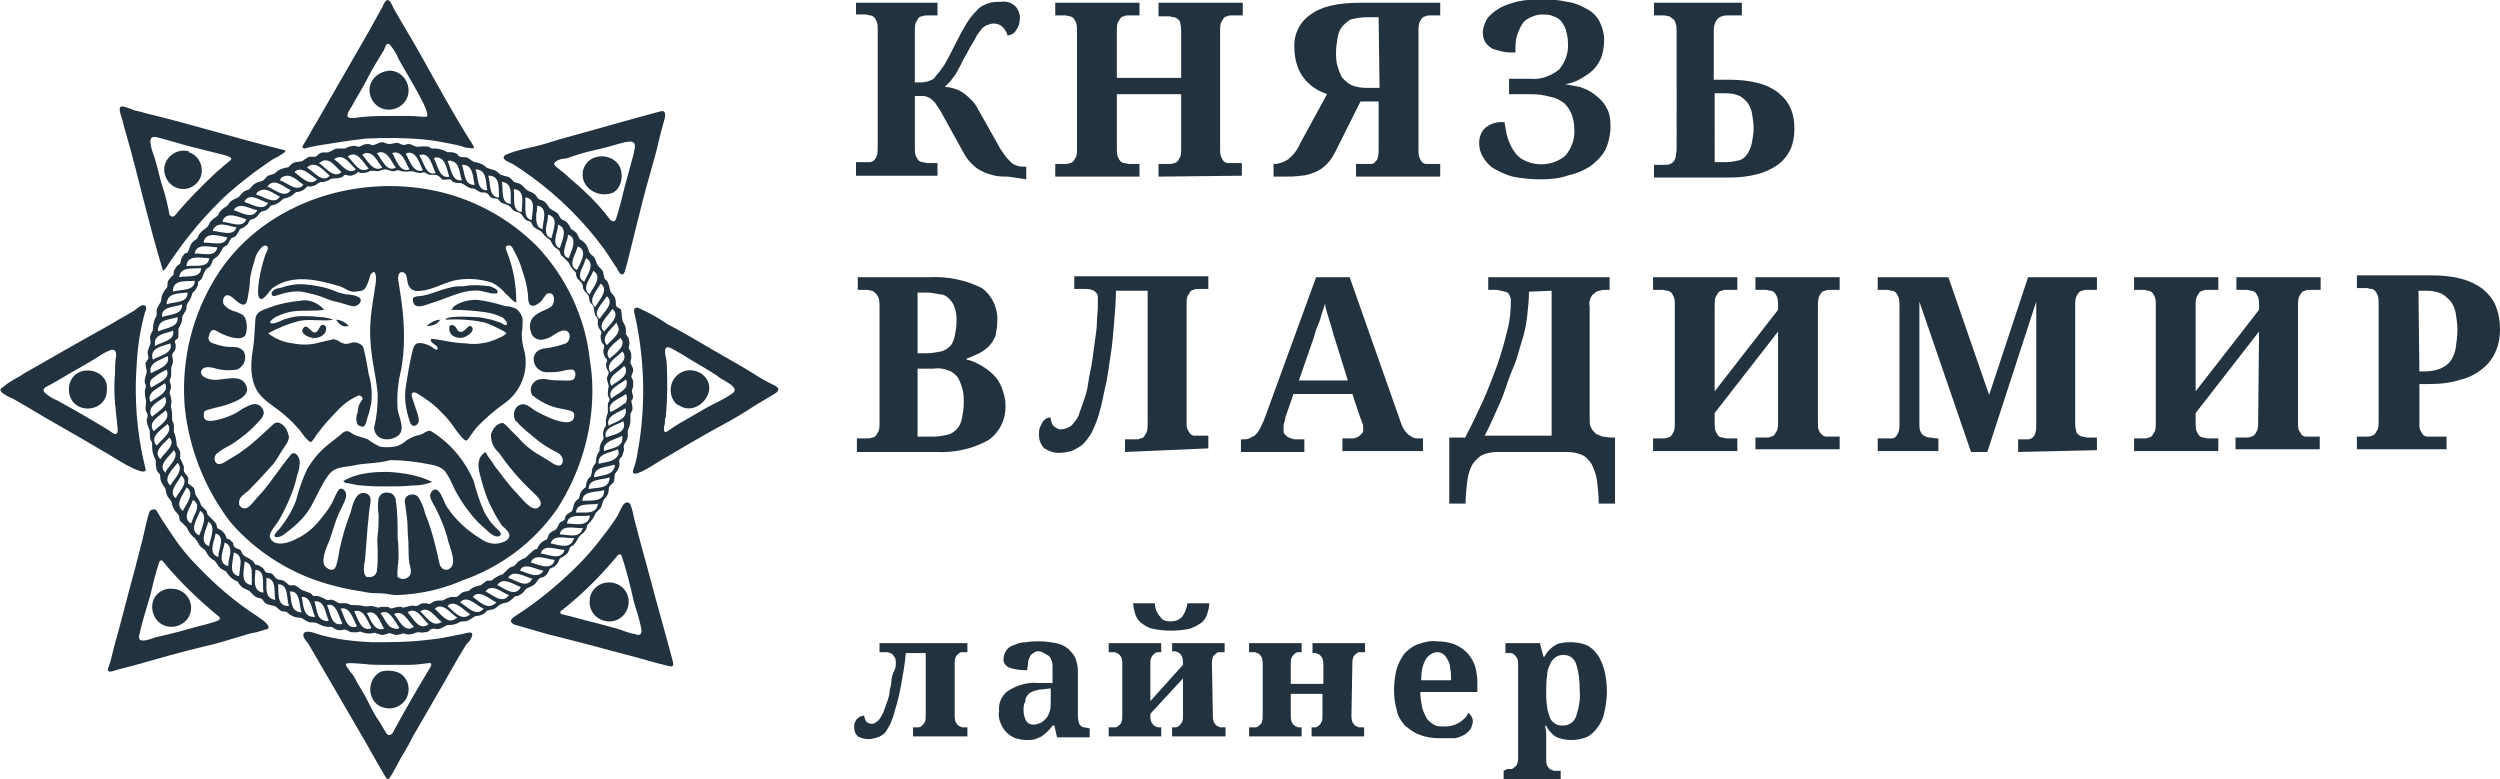 <?xml version="1.0" encoding="utf-8"?>
<!-- Generator: Adobe Illustrator 22.1.0, SVG Export Plug-In . SVG Version: 6.00 Build 0)  -->
<svg version="1.1" id="Слой_1" xmlns="http://www.w3.org/2000/svg" xmlns:xlink="http://www.w3.org/1999/xlink" x="0px" y="0px"
	 viewBox="0 0 276 86" style="enable-background:new 0 0 276 86;" xml:space="preserve">
<style type="text/css">
	.st0{fill:#22333f;}
</style>
<title>New_logo</title>
<path class="st0" d="M111.3,19.5c-0.6,0-1.2,0-1.8-0.2c-0.5-0.1-0.9-0.3-1.3-0.5c-0.4-0.2-0.7-0.5-1-0.8c-0.3-0.3-0.6-0.7-0.8-1.1
	l-2.6-4.7c-0.2-0.3-0.4-0.6-0.6-0.9c-0.2-0.2-0.4-0.4-0.6-0.5c-0.2-0.1-0.4-0.2-0.7-0.2c-0.3,0-0.6,0-0.9,0v5.7c0,0.3,0,0.6,0.1,0.9
	c0.1,0.2,0.2,0.4,0.3,0.5c0.1,0.1,0.3,0.2,0.4,0.2c0.2,0,0.4,0.1,0.6,0.1h1.1v1.4h-9v-1.5h1.1c0.2,0,0.4,0,0.5,0
	c0.4-0.1,0.6-0.4,0.7-0.7c0.1-0.3,0.1-0.6,0.1-0.9V3.3c0-0.3,0-0.6-0.1-0.9c-0.1-0.2-0.2-0.4-0.3-0.5c-0.1-0.1-0.3-0.2-0.4-0.2
	c-0.2,0-0.4-0.1-0.5-0.1h-1.1V0.3h9v1.4h-1.1c-0.2,0-0.4,0-0.6,0.1c-0.2,0-0.3,0.1-0.4,0.2c-0.1,0.2-0.2,0.3-0.3,0.5
	C101,2.8,101,3.1,101,3.5v5.6c0.3,0,0.5,0,0.8,0c0.2,0,0.4-0.1,0.6-0.1c0.2-0.1,0.3-0.1,0.5-0.2c0.2-0.1,0.3-0.2,0.4-0.4
	c0.4-0.4,0.7-0.9,1-1.3c0.4-0.7,0.8-1.5,1.3-2.5c0.4-0.8,0.8-1.5,1.1-2c0.3-0.5,0.7-1,1.1-1.4c0.3-0.4,0.7-0.6,1.2-0.8
	c0.5-0.2,1-0.2,1.5-0.2c0.6-0.1,1.2,0.1,1.6,0.5c0.3,0.3,0.5,0.8,0.5,1.2c0,0.5-0.1,1-0.4,1.4c-0.2,0.4-0.6,0.6-1,0.6
	c0-0.2-0.1-0.4-0.2-0.5c-0.1-0.2-0.2-0.3-0.3-0.4c-0.3-0.3-0.6-0.4-1-0.4c-0.3,0-0.5,0.1-0.8,0.2c-0.2,0.1-0.5,0.3-0.6,0.5
	c-0.2,0.3-0.5,0.6-0.6,0.9c-0.2,0.4-0.5,0.8-0.8,1.4s-0.6,1-0.8,1.5c-0.2,0.4-0.4,0.7-0.6,1.1c-0.2,0.3-0.4,0.5-0.6,0.8
	c-0.2,0.2-0.4,0.4-0.6,0.6c0.4,0,0.8,0.1,1.1,0.2c0.4,0.1,0.7,0.3,1,0.5c0.3,0.2,0.6,0.5,0.9,0.8c0.3,0.3,0.5,0.6,0.7,1l2.2,3.9
	c0.2,0.4,0.4,0.7,0.7,1.1c0.2,0.3,0.4,0.5,0.7,0.8c0.2,0.2,0.4,0.3,0.7,0.4c0.3,0.1,0.5,0.1,0.8,0.1h0.2v1.4L111.3,19.5z"/>
<path class="st0" d="M127.9,19.5v-1.4h1.2c0.2,0,0.4,0,0.5-0.1c0.2,0,0.3-0.1,0.4-0.2c0.1-0.1,0.2-0.3,0.3-0.5
	c0.1-0.3,0.1-0.6,0.1-0.9v-6h-7.1v6c0,0.3,0,0.6,0.1,0.9c0.1,0.2,0.2,0.4,0.3,0.5c0.1,0.1,0.3,0.2,0.4,0.2c0.2,0,0.4,0.1,0.5,0.1
	h1.2v1.4h-9.3v-1.4h1.1c0.2,0,0.4,0,0.5-0.1c0.2,0,0.3-0.1,0.4-0.2c0.1-0.2,0.2-0.3,0.3-0.5c0.1-0.3,0.1-0.6,0.1-0.9v-13
	c0-0.3,0-0.6-0.1-0.9c-0.1-0.2-0.2-0.4-0.3-0.5c-0.1-0.1-0.3-0.2-0.4-0.2c-0.2,0-0.3-0.1-0.5-0.1h-1.1V0.3h9.3v1.4h-1.2
	c-0.2,0-0.4,0-0.5,0.1c-0.2,0-0.3,0.1-0.4,0.2c-0.1,0.2-0.2,0.3-0.3,0.5c-0.1,0.3-0.1,0.6-0.1,0.9v5.2h7.1V3.5c0-0.3,0-0.6-0.1-0.9
	c0-0.2-0.1-0.4-0.3-0.5c-0.1-0.1-0.3-0.2-0.4-0.2c-0.2,0-0.4-0.1-0.5-0.1h-1.2V0.3h9.3v1.4h-1.2c-0.2,0-0.4,0-0.5,0.1
	c-0.2,0-0.3,0.1-0.4,0.2c-0.1,0.2-0.2,0.3-0.3,0.5c-0.1,0.3-0.1,0.6-0.1,0.9v13c0,0.3,0,0.6,0.1,0.9c0.1,0.2,0.2,0.4,0.3,0.5
	c0.1,0.1,0.3,0.2,0.4,0.2c0.2,0,0.3,0,0.5,0h1.1v1.4L127.9,19.5z"/>
<path class="st0" d="M159,19.5h-9.3v-1.4h1.2c0.2,0,0.3,0,0.5,0c0.2,0,0.3-0.1,0.4-0.2c0.1-0.1,0.3-0.3,0.3-0.5
	c0.1-0.3,0.1-0.6,0.1-0.9v-5.3h-2l-2.7,5.4c-0.3,0.6-0.6,1.1-1,1.5c-0.4,0.4-0.8,0.7-1.3,0.9c-0.5,0.2-1.1,0.4-1.6,0.4
	c-0.6,0.1-1.3,0.1-2.1,0.1h-0.9v-1.4h0.1c0.5,0,1-0.2,1.5-0.5c0.6-0.5,1-1,1.3-1.7l3-5.5c-0.5-0.2-1-0.4-1.4-0.7
	c-0.9-0.6-1.6-1.5-1.9-2.5c-0.2-0.6-0.3-1.3-0.3-1.9c-0.1-1.5,0.6-2.9,1.8-3.7c1.2-0.9,3-1.3,5.6-1.3h8.7v1.4h-1.1
	c-0.2,0-0.3,0-0.5,0.1c-0.2,0-0.3,0.1-0.4,0.2c-0.1,0.1-0.2,0.3-0.3,0.5c-0.1,0.3-0.1,0.6-0.1,0.9v13.1c0,0.3,0,0.6,0.1,0.9
	c0.1,0.2,0.2,0.4,0.3,0.5c0.1,0.1,0.3,0.2,0.4,0.2c0.2,0,0.3,0,0.5,0h1.1L159,19.5z M152.2,1.9h-1.4c-0.5,0-1,0.1-1.5,0.2
	c-0.4,0.1-0.7,0.4-1,0.7c-0.3,0.3-0.5,0.7-0.6,1.2c-0.1,0.6-0.2,1.2-0.2,1.7c0,0.6,0,1.2,0.2,1.7c0.1,0.4,0.3,0.9,0.5,1.2
	c0.3,0.3,0.6,0.6,1,0.8c0.5,0.2,1,0.3,1.6,0.3h1.5L152.2,1.9z"/>
<path class="st0" d="M170.1,19.8c-1,0-2.1-0.1-3.1-0.3c-0.7-0.2-1.4-0.5-2.1-0.9c-0.5-0.3-0.9-0.8-1.2-1.3c-0.3-0.5-0.4-1-0.4-1.5
	c0-0.6,0.2-1.3,0.7-1.7c0.6-0.5,1.4-0.7,2.1-0.6c0.1,0.6,0.2,1.3,0.4,1.9c0.2,0.5,0.4,1,0.8,1.5c0.3,0.4,0.7,0.7,1.2,0.9
	c1.4,0.6,3.1,0.4,4.3-0.6c0.7-0.8,1.1-1.9,1-3c0-0.5-0.1-1.1-0.3-1.6c-0.2-0.5-0.5-0.9-0.8-1.2c-0.4-0.3-0.9-0.6-1.5-0.7
	c-0.7-0.2-1.4-0.3-2.1-0.3h-2.5V8.7h2.4c1.1,0.1,2.2-0.3,3.1-1c0.7-0.8,1.1-1.9,1-3c0-0.5-0.1-0.9-0.2-1.3c-0.1-0.4-0.3-0.7-0.5-1
	c-0.2-0.3-0.6-0.5-0.9-0.6c-0.4-0.2-0.9-0.2-1.3-0.2c-0.5,0-1,0.2-1.4,0.4c-0.4,0.2-0.7,0.5-0.9,0.9c-0.2,0.4-0.4,0.9-0.5,1.3
	c-0.1,0.5-0.1,1.1-0.1,1.6c-0.5,0-0.9,0-1.4-0.1c-0.4-0.1-0.8-0.2-1.1-0.3c-0.3-0.2-0.6-0.4-0.8-0.7c-0.2-0.3-0.3-0.7-0.3-1.1
	c0-0.5,0.2-1,0.4-1.4c0.3-0.5,0.8-0.9,1.3-1.2c0.6-0.4,1.3-0.6,2-0.8c0.9-0.2,1.8-0.3,2.8-0.3c0.9,0,1.9,0.1,2.8,0.3
	c0.8,0.1,1.5,0.4,2.2,0.8c0.6,0.3,1.1,0.8,1.4,1.4c0.3,0.6,0.5,1.3,0.5,2c0,0.6-0.1,1.3-0.3,1.9c-0.2,0.5-0.5,1-0.9,1.4
	c-0.4,0.4-0.9,0.7-1.4,1c-0.5,0.3-1.1,0.5-1.7,0.6c0.6,0.1,1.1,0.2,1.6,0.3c0.6,0.2,1.1,0.4,1.6,0.8c0.5,0.4,1,0.8,1.3,1.4
	c0.4,0.6,0.5,1.4,0.5,2.1c0,0.9-0.2,1.9-0.6,2.7c-0.4,0.7-1,1.3-1.7,1.8c-0.8,0.5-1.6,0.8-2.5,1C172.2,19.7,171.1,19.8,170.1,19.8z"
	/>
<path class="st0" d="M192.3,0.3v1.4h-1.6c-0.4,0-0.8,0.1-1.1,0.4c-0.3,0.4-0.4,0.8-0.4,1.3v5.4h1.7c1.1,0,2.2,0.1,3.3,0.4
	c0.8,0.2,1.6,0.6,2.2,1.1c0.6,0.5,1,1,1.3,1.7c0.3,0.7,0.4,1.4,0.4,2.2c0,0.8-0.1,1.5-0.4,2.2c-0.3,0.7-0.8,1.3-1.3,1.7
	c-0.7,0.5-1.5,0.9-2.3,1.1c-1.1,0.3-2.1,0.4-3.2,0.4h-8.3v-1.4h1.1c0.2,0,0.5,0,0.7-0.1c0.2-0.1,0.3-0.2,0.4-0.3
	c0.1-0.2,0.2-0.4,0.2-0.5c0-0.3,0.1-0.5,0.1-0.8V3.5c0-0.3,0-0.6-0.1-0.9c-0.1-0.2-0.1-0.4-0.3-0.5c-0.1-0.1-0.3-0.2-0.4-0.3
	c-0.2,0-0.4-0.1-0.6-0.1h-1.1V0.3H192.3z M189.3,17.9h1.3c0.5,0,0.9-0.1,1.4-0.2c0.4-0.1,0.7-0.4,0.9-0.7c0.2-0.3,0.4-0.7,0.5-1.2
	c0.1-0.5,0.2-1.1,0.2-1.6c0-0.6-0.1-1.2-0.2-1.8c-0.1-0.4-0.3-0.9-0.6-1.2c-0.3-0.3-0.6-0.6-1-0.7c-0.5-0.2-1-0.2-1.5-0.2h-1
	L189.3,17.9z"/>
<path class="st0" d="M110.1,35.5c0,0.5-0.1,1.1-0.2,1.6c-0.2,0.4-0.4,0.8-0.7,1.1c-0.3,0.3-0.7,0.6-1.1,0.8
	c-0.4,0.2-0.9,0.4-1.4,0.6v0.1c0.6,0.1,1.2,0.4,1.7,0.7c0.5,0.3,0.9,0.6,1.3,1c0.4,0.4,0.7,0.9,0.9,1.4c0.2,0.6,0.4,1.2,0.4,1.8
	c0.1,1.6-0.6,3.1-1.9,4c-1.8,1-3.8,1.4-5.8,1.3h-8.7v-1.5h1.1c0.2,0,0.4,0,0.6-0.1c0.2,0,0.3-0.1,0.4-0.2c0.1-0.2,0.2-0.3,0.3-0.5
	c0.1-0.3,0.1-0.6,0.1-0.9V33.8c0-0.3,0-0.6-0.1-0.9c-0.1-0.2-0.2-0.4-0.3-0.5c-0.1-0.1-0.3-0.2-0.4-0.3c-0.2,0-0.4-0.1-0.5-0.1h-1.1
	v-1.4h7.9c2-0.1,4,0.3,5.8,1.2C109.5,32.6,110.2,34,110.1,35.5z M101.3,39h1c0.5,0,1.1-0.1,1.6-0.2c0.4-0.1,0.7-0.3,1-0.6
	c0.3-0.3,0.4-0.7,0.5-1.1c0.1-0.5,0.2-1,0.2-1.6c0-0.5,0-1-0.2-1.5c-0.1-0.4-0.3-0.7-0.6-1c-0.3-0.3-0.6-0.5-1-0.5
	c-0.5-0.1-1-0.2-1.5-0.2h-1L101.3,39z M101.3,48.2h1.8c0.5,0,1-0.1,1.5-0.2c0.4-0.1,0.7-0.3,1-0.6c0.3-0.3,0.5-0.7,0.6-1.2
	c0.1-0.6,0.2-1.1,0.2-1.7c0-0.6,0-1.2-0.2-1.7c-0.1-0.4-0.3-0.9-0.5-1.2c-0.3-0.3-0.6-0.6-1-0.7c-0.5-0.2-1-0.3-1.6-0.2h-1.8
	L101.3,48.2z"/>
<path class="st0" d="M124.2,49.9v-1.4h1.2c0.2,0,0.4,0,0.5-0.1c0.2,0,0.3-0.1,0.4-0.2c0.1-0.2,0.2-0.3,0.3-0.5
	c0.1-0.3,0.1-0.6,0.1-0.9V32.1h-3.5c0,1.1-0.1,2.3-0.2,3.5s-0.2,2.5-0.4,3.7s-0.3,2.4-0.6,3.5c-0.2,1-0.4,2-0.7,3
	c-0.2,0.7-0.5,1.4-0.8,2c-0.3,0.5-0.6,0.9-1,1.3c-0.4,0.3-0.8,0.5-1.2,0.7c-0.5,0.1-0.9,0.2-1.4,0.2c-0.6,0-1.1-0.2-1.6-0.5
	c-0.4-0.4-0.6-0.9-0.6-1.5c0-0.3,0-0.5,0.1-0.8c0.1-0.2,0.2-0.4,0.3-0.6c0.1-0.2,0.3-0.3,0.4-0.4c0.2-0.1,0.3-0.1,0.5-0.1
	c0,0.3,0.1,0.7,0.3,0.9c0.2,0.2,0.5,0.4,0.8,0.4c0.3,0,0.6-0.1,0.8-0.2c0.3-0.1,0.5-0.3,0.7-0.6c0.3-0.3,0.5-0.7,0.6-1.1
	c0.2-0.6,0.4-1.1,0.6-1.7c0.2-0.6,0.3-1.2,0.4-1.9s0.3-1.4,0.4-2.2s0.2-1.5,0.3-2.2s0.2-1.4,0.2-2s0.1-1.1,0.1-1.6s0-0.8,0-1
	c0-0.2,0-0.4-0.2-0.6c-0.1-0.1-0.3-0.3-0.5-0.3c-0.2-0.1-0.5-0.1-0.7-0.1c-0.3,0-0.5,0-0.8,0h-0.4v-1.4h14.8v1.4h-1.1
	c-0.2,0-0.4,0-0.5,0.1c-0.2,0-0.3,0.1-0.4,0.2c-0.1,0.2-0.2,0.3-0.3,0.5c-0.1,0.3-0.1,0.6-0.1,0.9v13c0,0.3,0,0.6,0.1,0.8
	c0.1,0.2,0.2,0.3,0.3,0.5c0.1,0.1,0.3,0.2,0.4,0.2c0.2,0,0.3,0,0.5,0h1.1v1.4L124.2,49.9z"/>
<path class="st0" d="M142.8,43.5l-0.8,2.3c-0.1,0.2-0.1,0.5-0.2,0.8c-0.1,0.3-0.1,0.5-0.1,0.8c0,0.2,0,0.3,0.1,0.5
	c0.1,0.1,0.2,0.2,0.3,0.3c0.1,0.1,0.3,0.1,0.4,0.2c0.1,0,0.3,0.1,0.4,0.1h1.1v1.4h-7v-1.4h0.3c0.2,0,0.4,0,0.6-0.1
	c0.2-0.1,0.4-0.2,0.6-0.3c0.2-0.2,0.4-0.4,0.5-0.6c0.2-0.3,0.3-0.7,0.5-1l5.8-15.9h3.7l5.6,15.9c0.1,0.3,0.2,0.6,0.4,0.9
	c0.1,0.2,0.3,0.4,0.5,0.6c0.2,0.1,0.3,0.2,0.5,0.3c0.2,0.1,0.4,0.1,0.6,0.1h0.5v1.4h-8.9v-1.4h1.1c0.1,0,0.3,0,0.4-0.1
	c0.1,0,0.3-0.1,0.4-0.2c0.1-0.1,0.2-0.2,0.3-0.3c0.1-0.1,0.1-0.3,0.1-0.5c0-0.2,0-0.4-0.1-0.6c-0.1-0.2-0.1-0.4-0.2-0.5l-0.9-2.7
	L142.8,43.5z M147.4,37.5c-0.1-0.3-0.2-0.6-0.3-1s-0.2-0.7-0.3-1s-0.2-0.7-0.3-1s-0.2-0.7-0.2-1c-0.1,0.3-0.2,0.6-0.3,0.9
	s-0.2,0.7-0.3,1l-0.4,1l-0.3,1l-1.6,4.6h5.4L147.4,37.5z"/>
<path class="st0" d="M161.8,48.2c0.7-1.3,1.3-2.6,1.9-3.9s1.1-2.7,1.6-4c0.4-1.2,0.8-2.5,1.1-3.8c0.3-1.1,0.4-2.2,0.4-3.4
	c0-0.2-0.1-0.4-0.2-0.6c-0.1-0.2-0.3-0.3-0.5-0.3c-0.2-0.1-0.5-0.1-0.8-0.2c-0.3,0-0.6,0-0.9,0h-0.1v-1.4h13.4v1.4h-0.4
	c-0.2,0-0.5,0-0.7,0.1c-0.2,0-0.4,0.1-0.6,0.3c-0.2,0.1-0.3,0.3-0.4,0.5c-0.1,0.3-0.2,0.6-0.1,0.9v12.5c0,0.3,0,0.7,0.2,1
	c0.1,0.2,0.3,0.4,0.5,0.6c0.2,0.1,0.5,0.2,0.7,0.3c0.3,0,0.6,0.1,0.9,0.1h0.5v7.3h-1.8c0-0.9-0.1-1.7-0.2-2.6
	c-0.1-0.6-0.3-1.2-0.6-1.8c-0.3-0.4-0.6-0.8-1.1-1c-0.5-0.2-1-0.3-1.6-0.3h-7.7c-0.5,0-1.1,0.1-1.6,0.3c-0.4,0.2-0.8,0.6-1.1,1
	c-0.3,0.5-0.5,1.1-0.6,1.8c-0.1,0.8-0.2,1.7-0.2,2.6h-1.8v-7.3H161.8z M168.8,32.2c0,0.9-0.1,1.8-0.2,2.7c-0.1,0.9-0.3,1.9-0.6,2.8
	c-0.3,0.9-0.5,1.9-0.9,2.8s-0.7,1.8-1,2.7s-0.7,1.7-1.1,2.6s-0.7,1.6-1.1,2.3h7.4v-16L168.8,32.2z"/>
<path class="st0" d="M196.3,36.6l-7,9v1.1c0,0.3,0,0.6,0.1,0.9c0.1,0.2,0.2,0.4,0.3,0.5c0.1,0.1,0.3,0.2,0.4,0.2
	c0.2,0,0.4,0.1,0.5,0.1h1.2v1.4h-9.3v-1.4h1.1c0.2,0,0.4,0,0.5-0.1c0.2,0,0.3-0.1,0.4-0.2c0.1-0.1,0.2-0.3,0.3-0.5
	c0.1-0.3,0.1-0.6,0.1-0.9v-13c0-0.3,0-0.6-0.1-0.9c-0.1-0.2-0.2-0.4-0.3-0.5c-0.1-0.1-0.3-0.2-0.4-0.2c-0.2,0-0.4-0.1-0.5-0.1h-1.1
	v-1.4h9.3v1.4h-1.2c-0.2,0-0.4,0-0.5,0.1c-0.2,0-0.3,0.1-0.4,0.2c-0.1,0.2-0.2,0.3-0.3,0.5c-0.1,0.3-0.1,0.6-0.1,0.9v9.5l7-9v-0.5
	c0-0.3,0-0.6-0.1-0.9c-0.1-0.2-0.2-0.4-0.3-0.5c-0.1-0.1-0.3-0.2-0.4-0.2c-0.2,0-0.4-0.1-0.5-0.1h-1.2v-1.4h9.3v1.4h-1.1
	c-0.2,0-0.3,0-0.5,0.1c-0.2,0-0.3,0.1-0.4,0.2c-0.1,0.1-0.2,0.3-0.3,0.5c-0.1,0.3-0.1,0.6-0.1,0.9v13c0,0.3,0,0.6,0.1,0.8
	c0.1,0.3,0.4,0.6,0.7,0.7c0.2,0,0.3,0,0.5,0h1.1v1.4h-9.3v-1.3h1.2c0.2,0,0.4,0,0.5-0.1c0.2,0,0.3-0.1,0.4-0.2
	c0.1-0.2,0.2-0.3,0.3-0.5c0.1-0.3,0.1-0.6,0.1-0.9L196.3,36.6z"/>
<path class="st0" d="M222.8,49.9v-1.4h0.3c0.2,0,0.5,0,0.8,0c0.2,0,0.4-0.1,0.5-0.2c0.1-0.1,0.3-0.3,0.3-0.5
	c0.1-0.3,0.1-0.5,0.1-0.8V33.3l-5.4,16.6h-1.8l-5.7-16.6v13.4c0,0.3,0,0.6,0.1,0.9c0.1,0.2,0.2,0.4,0.4,0.5c0.2,0.1,0.4,0.2,0.6,0.2
	c0.3,0,0.6,0.1,0.8,0.1h0.2v1.4h-6.7v-1.4h1.1c0.2,0,0.4,0,0.5,0c0.2,0,0.3-0.1,0.4-0.2c0.1-0.1,0.2-0.3,0.3-0.5
	c0.1-0.3,0.1-0.6,0.1-0.8V33.7c0-0.3,0-0.6-0.1-0.9c-0.1-0.2-0.2-0.4-0.3-0.5c-0.1-0.1-0.3-0.2-0.4-0.2c-0.2,0-0.4-0.1-0.5-0.1h-1.1
	v-1.4h7.8l4.5,13l4.3-13h7.6v1.4h-1.1c-0.2,0-0.4,0-0.5,0.1c-0.2,0-0.3,0.1-0.4,0.2c-0.1,0.1-0.2,0.3-0.3,0.5
	c-0.1,0.3-0.1,0.6-0.1,0.9v12.9c0,0.3,0,0.6,0.1,0.9c0,0.2,0.1,0.4,0.3,0.5c0.1,0.1,0.3,0.2,0.4,0.2c0.2,0,0.4,0.1,0.5,0.1h1.1v1.4
	L222.8,49.9z"/>
<path class="st0" d="M249.4,36.6l-7,9v1.1c0,0.3,0,0.6,0.1,0.9c0.1,0.2,0.2,0.4,0.3,0.5c0.1,0.1,0.3,0.2,0.4,0.2
	c0.2,0,0.4,0.1,0.5,0.1h1.2v1.4h-9.3v-1.4h1.1c0.2,0,0.4,0,0.5-0.1c0.2,0,0.3-0.1,0.4-0.2c0.1-0.2,0.2-0.3,0.3-0.5
	c0.1-0.3,0.1-0.6,0.1-0.9v-13c0-0.3,0-0.6-0.1-0.9c-0.1-0.2-0.2-0.4-0.3-0.5c-0.1-0.1-0.3-0.2-0.4-0.2c-0.2,0-0.3-0.1-0.5-0.1h-1.1
	v-1.4h9.3v1.4h-1.2c-0.2,0-0.4,0-0.5,0.1c-0.2,0-0.3,0.1-0.4,0.2c-0.1,0.2-0.2,0.3-0.3,0.5c-0.1,0.3-0.1,0.6-0.1,0.9v9.5l7-9v-0.5
	c0-0.3,0-0.6-0.1-0.9c-0.1-0.2-0.2-0.4-0.3-0.5c-0.1-0.1-0.3-0.2-0.4-0.2c-0.2,0-0.4-0.1-0.5-0.1h-1.2v-1.4h9.3v1.4H255
	c-0.2,0-0.4,0-0.5,0.1c-0.2,0-0.3,0.1-0.4,0.2c-0.1,0.1-0.2,0.3-0.3,0.5c-0.1,0.3-0.1,0.6-0.1,0.9v13c0,0.3,0,0.6,0.1,0.8
	c0.1,0.2,0.2,0.3,0.3,0.5c0.1,0.1,0.3,0.2,0.4,0.2c0.2,0,0.3,0,0.5,0h1.1v1.4h-9.3v-1.3h1.2c0.2,0,0.4,0,0.5-0.1
	c0.2,0,0.3-0.1,0.4-0.2c0.1-0.1,0.2-0.3,0.3-0.5c0.1-0.3,0.1-0.6,0.1-0.9L249.4,36.6z"/>
<path class="st0" d="M276,36.3c0,0.8-0.1,1.6-0.4,2.3c-0.3,0.8-0.8,1.5-1.4,2c-0.7,0.6-1.6,1.1-2.5,1.3c-1.2,0.4-2.4,0.5-3.7,0.5
	h-0.9v4.3c0,0.3,0,0.6,0.1,0.8c0.1,0.2,0.2,0.3,0.3,0.5c0.1,0.1,0.3,0.2,0.5,0.2c0.2,0,0.4,0,0.5,0h1.6v1.4h-9.9v-1.4h1.1
	c0.2,0,0.4,0,0.5-0.1c0.2,0,0.3-0.1,0.4-0.2c0.1-0.2,0.2-0.3,0.3-0.5c0.1-0.3,0.1-0.6,0.1-0.9v-13c0-0.3,0-0.6-0.1-0.9
	c-0.1-0.2-0.2-0.4-0.3-0.5c-0.1-0.1-0.3-0.2-0.4-0.2c-0.2,0-0.4-0.1-0.5-0.1h-1.1v-1.4h8.3c1.1,0,2.2,0.1,3.3,0.4
	c0.8,0.2,1.6,0.6,2.3,1.1c0.6,0.5,1.1,1.1,1.4,1.8C275.9,34.7,276,35.5,276,36.3z M267.1,41h0.6c0.6,0,1.2-0.1,1.7-0.3
	c0.4-0.2,0.8-0.4,1.1-0.8c0.3-0.4,0.5-0.9,0.6-1.4c0.1-0.7,0.2-1.4,0.2-2.1c0-0.6-0.1-1.3-0.2-1.9c-0.1-0.5-0.3-0.9-0.6-1.3
	c-0.3-0.3-0.6-0.6-1-0.8c-0.5-0.2-1-0.3-1.5-0.3h-1L267.1,41z"/>
<path class="st0" d="M98.9,73.2c0-0.2,0-0.4-0.1-0.6c-0.1-0.1-0.2-0.3-0.3-0.4c-0.1-0.1-0.3-0.1-0.5-0.2c-0.2,0-0.4,0-0.6,0h-0.3V71
	h9.7v1h-0.2c-0.1,0-0.3,0-0.4,0c-0.2,0-0.3,0.1-0.4,0.2c-0.1,0.1-0.3,0.2-0.3,0.4c-0.1,0.2-0.1,0.4-0.1,0.7V79c0,0.2,0,0.4,0.1,0.7
	c0.1,0.2,0.2,0.3,0.3,0.4c0.1,0.1,0.3,0.1,0.4,0.2c0.1,0,0.3,0,0.4,0h0.2v1h-6v-1h0.2c0.1,0,0.3,0,0.4,0c0.1,0,0.3-0.1,0.4-0.2
	c0.1-0.1,0.2-0.2,0.3-0.4c0.1-0.2,0.1-0.4,0.1-0.7v-6.9h-2.2c-0.1,1.2-0.3,2.3-0.5,3.4s-0.4,2-0.7,2.9c-0.1,0.5-0.3,1-0.5,1.5
	c-0.2,0.4-0.4,0.7-0.6,1c-0.2,0.2-0.5,0.4-0.8,0.5c-0.3,0.1-0.7,0.2-1,0.2c-0.4,0-0.8-0.1-1.2-0.3c-0.3-0.3-0.4-0.6-0.4-1
	c0-0.2,0-0.4,0.1-0.6c0.1-0.1,0.1-0.3,0.3-0.4c0.1-0.1,0.2-0.2,0.3-0.2c0.1,0,0.2-0.1,0.4-0.1c0,0.2,0.1,0.4,0.2,0.6
	c0.1,0.2,0.4,0.3,0.6,0.3c0.2,0,0.3,0,0.4-0.1c0.2-0.1,0.3-0.2,0.4-0.3c0.2-0.2,0.3-0.5,0.5-0.8c0.2-0.5,0.3-0.9,0.5-1.4
	c0.1-0.3,0.2-0.6,0.2-0.9s0.2-0.7,0.2-1.1s0.1-0.7,0.2-1C98.9,73.8,98.9,73.5,98.9,73.2z"/>
<path class="st0" d="M114.7,71.9c-0.2,0-0.4,0-0.6,0.2c-0.2,0.1-0.3,0.2-0.4,0.4c-0.1,0.2-0.2,0.4-0.2,0.7c0,0.3-0.1,0.6-0.1,0.8
	c-0.7,0-1.4-0.1-2-0.3c-0.4-0.2-0.7-0.6-0.6-1c0-0.3,0.1-0.6,0.3-0.9c0.2-0.3,0.5-0.5,0.9-0.6c0.4-0.2,0.8-0.3,1.3-0.3
	c0.5-0.1,1-0.1,1.5-0.1c0.6,0,1.2,0.1,1.8,0.2c0.5,0.1,0.9,0.3,1.3,0.6c0.3,0.3,0.6,0.6,0.8,1c0.2,0.5,0.3,1,0.3,1.5v4.9
	c0,0.2,0,0.4,0.1,0.7c0,0.2,0.1,0.3,0.2,0.4c0.1,0.1,0.2,0.2,0.4,0.2c0.2,0,0.4,0.1,0.5,0.1h0.1v1h-3.6l-0.3-1.3h-0.2
	c-0.2,0.3-0.4,0.5-0.6,0.7c-0.2,0.2-0.4,0.3-0.6,0.5c-0.2,0.1-0.5,0.2-0.7,0.3c-0.3,0.1-0.7,0.1-1,0.1c-0.4,0-0.8-0.1-1.2-0.2
	c-0.7-0.3-1.3-0.8-1.6-1.6c-0.2-0.4-0.3-0.9-0.2-1.4c-0.1-0.9,0.3-1.8,1.1-2.3c1-0.6,2.1-0.9,3.2-0.8h1.6v-1.1c0-0.3,0-0.6,0-0.9
	c0-0.2-0.1-0.5-0.2-0.7c-0.1-0.2-0.2-0.3-0.4-0.4C115.1,72,114.9,71.9,114.7,71.9z M113,78.4c0,0.4,0.1,0.9,0.3,1.2
	c0.2,0.3,0.5,0.4,0.8,0.4c0.3,0,0.5-0.1,0.8-0.2c0.2-0.1,0.4-0.3,0.6-0.5c0.2-0.2,0.3-0.5,0.4-0.8c0.1-0.3,0.1-0.7,0.1-1v-1.5
	l-0.9,0.1c-0.3,0-0.7,0.1-1,0.2c-0.2,0.1-0.5,0.2-0.6,0.4c-0.2,0.2-0.3,0.4-0.3,0.7C113,77.8,113,78.1,113,78.4L113,78.4z"/>
<path class="st0" d="M133.9,79c0,0.2,0,0.4,0.1,0.7c0.1,0.2,0.2,0.3,0.3,0.4c0.1,0.1,0.3,0.1,0.4,0.2c0.1,0,0.3,0,0.4,0h0.2v1h-5.9
	v-1l0,0c0.1,0,0.3,0,0.4,0c0.1,0,0.3-0.1,0.4-0.2c0.1-0.1,0.2-0.2,0.3-0.4c0.1-0.2,0.1-0.4,0.1-0.7v-4.1l-3.6,3.9V79
	c0,0.2,0,0.4,0.1,0.7c0.1,0.2,0.2,0.3,0.3,0.4c0.1,0.1,0.3,0.1,0.4,0.2c0.1,0,0.3,0,0.4,0l0,0v1h-5.8v-1h0.2c0.2,0,0.3,0,0.5,0
	c0.2,0,0.3-0.1,0.4-0.2c0.1-0.1,0.3-0.2,0.3-0.4c0.1-0.2,0.1-0.4,0.1-0.7v-5.7c0-0.2,0-0.4-0.1-0.7c-0.1-0.2-0.2-0.3-0.3-0.4
	c-0.1-0.1-0.3-0.1-0.4-0.2c-0.2,0-0.3,0-0.5,0h-0.2V71h5.8v1l0,0c-0.1,0-0.3,0-0.4,0c-0.1,0-0.3,0.1-0.4,0.2
	c-0.1,0.1-0.2,0.2-0.3,0.4c-0.1,0.2-0.1,0.4-0.1,0.7v4.1l3.6-4v-0.2c0-0.2,0-0.4-0.1-0.7c-0.1-0.2-0.2-0.3-0.3-0.4
	c-0.1-0.1-0.3-0.1-0.4-0.2c-0.1,0-0.3,0-0.4,0l0,0V71h5.8v1h-0.2c-0.1,0-0.3,0-0.4,0c-0.2,0-0.3,0.1-0.4,0.2
	c-0.1,0.1-0.3,0.2-0.3,0.4c-0.1,0.2-0.1,0.4-0.1,0.7L133.9,79z M129.2,68.6c0.5,0,0.9-0.1,1.3-0.5c0.3-0.4,0.5-0.9,0.6-1.5h2.4
	c0,0.4-0.1,0.8-0.2,1.1c-0.1,0.4-0.3,0.7-0.6,1c-0.4,0.3-0.8,0.5-1.3,0.7c-1.4,0.3-2.8,0.3-4.2,0c-0.5-0.1-0.9-0.4-1.3-0.7
	c-0.3-0.3-0.5-0.6-0.6-1c-0.1-0.4-0.2-0.7-0.2-1.1h2.4c0,0.5,0.2,1.1,0.6,1.5C128.3,68.5,128.8,68.6,129.2,68.6z"/>
<path class="st0" d="M149.2,79c0,0.2,0,0.4,0.1,0.7c0.1,0.2,0.2,0.3,0.3,0.4c0.1,0.1,0.3,0.1,0.4,0.2c0.1,0,0.3,0,0.4,0h0.2v1h-5.8
	v-1l0,0c0.1,0,0.3,0,0.4,0c0.1,0,0.3-0.1,0.4-0.2c0.1-0.1,0.2-0.2,0.3-0.4c0.1-0.2,0.1-0.4,0.1-0.7v-2.4h-3.5V79
	c0,0.2,0,0.4,0.1,0.7c0.1,0.2,0.2,0.3,0.3,0.4c0.1,0.1,0.3,0.1,0.4,0.2c0.1,0,0.3,0,0.4,0l0,0v1h-5.8v-1h0.2c0.2,0,0.3,0,0.5,0
	c0.2,0,0.3-0.1,0.4-0.2c0.1-0.1,0.3-0.2,0.3-0.4c0.1-0.2,0.1-0.4,0.1-0.7v-5.7c0-0.2,0-0.4-0.1-0.7c-0.1-0.2-0.2-0.3-0.3-0.4
	c-0.1-0.1-0.3-0.1-0.4-0.2c-0.2,0-0.3,0-0.5,0h-0.2V71h5.8v1l0,0c-0.1,0-0.3,0-0.4,0c-0.1,0-0.3,0.1-0.4,0.2
	c-0.1,0.1-0.2,0.2-0.3,0.4c-0.1,0.2-0.1,0.4-0.1,0.7v2.2h3.6v-2.1c0-0.2,0-0.4-0.1-0.7c-0.1-0.2-0.2-0.3-0.3-0.4
	c-0.1-0.1-0.3-0.1-0.4-0.2c-0.1,0-0.3,0-0.4,0l0,0V71h5.8v1h-0.2c-0.1,0-0.3,0-0.4,0c-0.2,0-0.3,0.1-0.4,0.2
	c-0.1,0.1-0.3,0.2-0.3,0.4c-0.1,0.2-0.1,0.4-0.1,0.7L149.2,79z"/>
<path class="st0" d="M158.9,81.5c-0.7,0-1.5-0.1-2.2-0.4c-0.6-0.2-1.1-0.6-1.6-1c-0.4-0.5-0.8-1-0.9-1.7c-0.2-0.7-0.3-1.5-0.3-2.2
	c0-0.8,0.1-1.6,0.3-2.4c0.2-0.6,0.5-1.2,0.9-1.7c0.4-0.4,0.9-0.8,1.5-1c0.6-0.2,1.3-0.4,2-0.3c0.6,0,1.3,0.1,1.9,0.3
	c0.5,0.2,1,0.5,1.4,0.9c0.4,0.4,0.7,0.9,0.9,1.4c0.2,0.6,0.3,1.3,0.3,2v1h-6.3c0,0.6,0.1,1.1,0.2,1.7c0.1,0.4,0.3,0.8,0.5,1.2
	c0.2,0.3,0.5,0.5,0.8,0.7c0.3,0.2,0.7,0.2,1.1,0.2c0.3,0,0.6,0,0.9-0.1c0.5-0.1,1-0.4,1.4-0.8c0.2-0.2,0.3-0.4,0.4-0.6
	c0.3,0.2,0.5,0.6,0.5,0.9c0,0.3-0.1,0.5-0.2,0.8c-0.2,0.3-0.4,0.5-0.7,0.7c-0.4,0.2-0.8,0.4-1.2,0.4C160,81.5,159.4,81.5,158.9,81.5
	z M158.7,72c-0.5,0-1,0.3-1.3,0.8c-0.4,0.7-0.5,1.5-0.5,2.3h3.3c0-0.4,0-0.9-0.1-1.3c0-0.3-0.1-0.7-0.3-1c-0.1-0.2-0.3-0.5-0.5-0.6
	C159.2,72.1,158.9,72,158.7,72z"/>
<path class="st0" d="M166.4,84.9c0.1,0,0.3,0,0.4,0c0.2,0,0.3-0.1,0.4-0.2c0.1-0.1,0.3-0.2,0.3-0.4c0.1-0.2,0.1-0.4,0.1-0.7V73.4
	c0-0.2,0-0.5-0.1-0.7c-0.1-0.2-0.2-0.3-0.3-0.4c-0.1-0.1-0.3-0.2-0.4-0.2c-0.2,0-0.3,0-0.5,0h-0.1V71h3.8l0.4,1.5h0.1
	c0.1-0.2,0.3-0.5,0.5-0.7c0.2-0.2,0.4-0.4,0.6-0.5c0.3-0.2,0.5-0.3,0.8-0.3c0.3-0.1,0.7-0.1,1-0.1c0.6,0,1.2,0.1,1.7,0.3
	c0.5,0.2,0.9,0.6,1.2,1c0.4,0.5,0.6,1.1,0.8,1.7c0.2,0.8,0.3,1.6,0.3,2.4c0,0.8-0.1,1.6-0.3,2.4c-0.1,0.6-0.4,1.2-0.8,1.7
	c-0.3,0.4-0.7,0.8-1.2,1c-0.5,0.2-1.1,0.3-1.6,0.3c-0.6,0-1.2-0.1-1.8-0.4c-0.4-0.3-0.8-0.7-1-1.2h-0.1c0,0.3,0.1,0.6,0.1,0.9
	s0,0.5,0,0.8s0,0.5,0,0.7v1.3c0,0.2,0,0.5,0.1,0.7c0.1,0.2,0.2,0.3,0.3,0.4c0.1,0.1,0.3,0.1,0.4,0.2c0.1,0,0.3,0,0.4,0h0.4v1h-6.3
	v-1L166.4,84.9z M172.6,80.1c0.6,0,1.2-0.4,1.4-1c0.3-0.9,0.5-1.9,0.4-2.9c0-1-0.1-2-0.4-2.9c-0.2-0.6-0.7-1-1.4-1
	c-0.3,0-0.7,0.1-0.9,0.3c-0.3,0.2-0.5,0.5-0.6,0.8c-0.2,0.4-0.3,0.8-0.3,1.2c-0.1,0.6-0.1,1.1-0.1,1.7c0,0.6,0,1.2,0.1,1.7
	c0,0.4,0.2,0.8,0.3,1.2c0.1,0.3,0.3,0.5,0.6,0.7C172,80.1,172.3,80.1,172.6,80.1z"/>
<path class="st0" d="M9.7,40.9c-2.8,0-2.8,4.2,0,4.2c1.1,0,2.1-0.8,2.1-2c0-0.1,0-0.1,0-0.2C11.9,41.8,10.9,40.9,9.7,40.9
	C9.8,40.9,9.7,40.9,9.7,40.9z"/>
<path class="st0" d="M16,51.5c-0.9-3.7-1.2-7.6-0.9-11.4c0.1-1.9,0.4-3.8,0.9-5.6c0.1-0.2,0.3-0.7-0.1-0.8c-0.3-0.1-0.8,0.4-1.1,0.6
	c-0.8,0.5-1.6,0.9-2.4,1.4c-3.2,1.8-6.4,3.6-9.7,5.5C2,41.7,1.2,42,0.5,42.6c-0.2,0.2-0.6,0.3-0.4,0.6s1,0.7,1.3,0.8
	c1.6,0.9,3.2,1.9,4.8,2.8s3.3,1.9,5,2.9c0.9,0.5,1.8,1.1,2.7,1.6C16.5,52.7,16.1,51.8,16,51.5C15.4,49.2,16,51.8,16,51.5z M6.3,44.2
	c-0.5-0.2-1-0.5-1.4-0.9c-0.3-0.4,0.2-0.6,0.6-0.8c1.1-0.6,2.2-1.3,3.3-1.9l1.7-1c0.5-0.3,1-0.7,1.6-0.9c0.6-0.3,0.8,0.2,0.7,0.7
	c-0.1,0.6-0.1,1.2-0.1,1.7c-0.1,1.2-0.1,2.3,0,3.5c0.1,0.6,0.1,1.2,0.2,1.8c0,0.3,0.1,0.8,0.1,1.2c0,0.1-0.1,0.3-0.2,0.3
	c-0.1,0-0.1,0-0.2,0C11.3,47,8.3,45.3,6.3,44.2z"/>
<path class="st0" d="M16.8,67c0,1.2,0.9,2.2,2.1,2.2c1.2,0,2.2-0.9,2.2-2.1c0-1.1-0.9-2.1-2.1-2.1c0,0,0,0,0,0
	C17.8,64.9,16.8,65.8,16.8,67C16.8,67,16.8,67,16.8,67z"/>
<path class="st0" d="M21.8,62.5c-1-1-1.9-2.1-2.7-3.3c-0.4-0.6-0.8-1.2-1.2-1.8c-0.2-0.3-0.4-0.7-0.6-1c-0.1-0.2-0.4-0.2-0.6-0.1
	c-0.1,0-0.1,0.1-0.2,0.2c-0.3,0.9-0.5,1.9-0.7,2.8c-0.3,1.2-0.6,2.3-0.9,3.5c-0.7,2.5-1.3,5-2,7.5c-0.2,0.6-0.3,1.2-0.5,1.9L12.2,73
	c-0.1,0.3-0.2,0.6-0.3,0.9c0,0.5,0.8,0.1,1.2,0l1.9-0.5c2.5-0.7,4.9-1.4,7.4-2c1.4-0.3,2.7-0.7,4-1.1c0.6-0.2,1.3-0.4,1.9-0.5l1-0.3
	c0.2,0,1-0.2-0.8-1.4C26,66.5,23.8,64.6,21.8,62.5z M21.7,69.2c-1.4,0.4-2.9,0.8-4.3,1.1c-0.5,0.1-1.2,0.5-1.8,0.4
	c-0.3-0.1-0.3-0.4-0.2-0.7c0.3-1.4,0.8-2.9,1.2-4.3c0.3-1.3,0.6-2.5,1-3.7c0.1-0.1,0.2-0.2,0.3-0.1c0,0,0.1,0,0.1,0.1
	c1.9,2.3,4,4.3,6.2,6.1c0.1,0.1,0.1,0.2,0,0.3c0,0-0.1,0.1-0.1,0.1C23.3,68.8,22.5,69,21.7,69.2L21.7,69.2z"/>
<path class="st0" d="M74.3,73.1c-0.8-3.1-1.7-6.1-2.5-9.2c-0.4-1.5-0.8-2.9-1.2-4.4c-0.2-0.8-0.4-1.5-0.6-2.3
	c-0.1-0.5-0.2-1-0.4-1.5c-0.1-0.2-0.3-0.3-0.5-0.2c-0.1,0-0.1,0.1-0.2,0.1c-0.3,0.4-0.5,0.9-0.7,1.3c-0.6,1-1.4,2-2.1,2.9
	c-0.7,0.9-1.5,1.8-2.3,2.6c-2.1,2.1-4.4,4-6.9,5.6c-0.8,0.5-0.5,0.8,0,1l1.1,0.3l2.4,0.7c1.6,0.4,3.2,0.8,4.7,1.2s3.3,0.9,4.9,1.3
	l2.5,0.7l1.2,0.3C74.1,73.6,74.4,73.7,74.3,73.1C73.8,71.4,74.3,73.2,74.3,73.1z M70.1,70c-0.7-0.1-1.3-0.4-2-0.6l-2.2-0.6
	c-1.3-0.3-2.6-0.7-3.9-1c-0.1,0-0.2-0.2-0.1-0.3c0,0,0-0.1,0.1-0.1c2.3-1.8,4.4-3.9,6.2-6.1c0.1-0.1,0.2-0.1,0.3-0.1
	c0,0,0.1,0.1,0.1,0.1c0.6,1.7,1,3.5,1.4,5.2c0.3,1,0.6,1.9,0.8,2.9C70.9,70.1,70.6,70.2,70.1,70L70.1,70z"/>
<path class="st0" d="M65.1,66.3c-0.1,1.2,0.8,2.2,2,2.3s2.2-0.8,2.3-2s-0.8-2.2-2-2.3c-0.1,0-0.1,0-0.2,0
	C66.1,64.3,65.1,65.2,65.1,66.3z"/>
<path class="st0" d="M52.2,16c-2.1-3.3-4-6.8-5.9-10.2c-0.9-1.6-1.9-3.2-2.8-4.8c-0.1-0.2-0.4-1-0.7-1s-0.5,0.6-0.6,0.8
	c-0.5,0.9-1,1.8-1.5,2.7c-1.9,3.3-3.8,6.6-5.7,9.9c-0.5,0.8-0.9,1.6-1.4,2.4c-0.1,0.2-0.4,0.5,0,0.6c0.1,0,0.3-0.1,0.4-0.1
	c0.3-0.1,0.6-0.1,0.9-0.2c1.8-0.3,3.7-0.6,5.5-0.8c2.1-0.1,4.2-0.1,6.4,0.1c1.1,0.1,2.1,0.3,3.1,0.5c0.5,0.1,1,0.2,1.5,0.4
	C51.9,16.3,52.6,16.6,52.2,16C51.5,14.8,52.3,16.1,52.2,16z M47,12.9c-0.6,0-1.2-0.1-1.8-0.1c-0.6,0-1.3,0-1.9,0c-1.2,0-2,0-3.2,0.1
	c-0.3,0-1.5,0.3-1.7,0s0.3-0.9,0.4-1.1c0.6-1.1,1.3-2.2,1.8-3.2s1.2-2.1,1.8-3.1C42.6,5,42.7,4.6,43.1,5c0.4,0.5,0.7,1,0.9,1.5
	C45.2,8.7,47.9,12.9,47,12.9z"/>
<path class="st0" d="M40.8,10.1c0.1,1.2,1.1,2.1,2.3,2c1.2-0.1,2.1-1.1,2-2.3c-0.1-1.1-1-2-2.1-2C41.7,7.9,40.7,8.9,40.8,10.1z"/>
<path class="st0" d="M42.2,74.1c-1.9,0.7-1.8,3.9,0.6,4.1c1.1,0.1,2.2-0.7,2.3-1.9c0,0,0,0,0,0c0.1-0.8-0.3-1.6-1-2
	C43.4,74,42.8,74,42.2,74.1z"/>
<path class="st0" d="M52.1,69.9C51.9,69.7,51.2,70,51,70l-1.5,0.3c-0.9,0.2-1.9,0.3-2.8,0.4c-1.9,0.2-3.8,0.2-5.7,0.2
	c-1.9-0.1-3.8-0.3-5.6-0.8c-0.4-0.1-1.7-0.7-1.9-0.1c-0.1,0.3,0.3,0.8,0.5,1l0.7,1.2l5.7,9.8l1.3,2.3l0.7,1.2
	c0.2,0.3,0.3,0.7,0.6,0.4c0.2-0.3,0.4-0.6,0.6-1l0.7-1.3c0.5-0.8,1-1.7,1.4-2.5c1.1-1.9,2.2-3.8,3.3-5.7l1.6-2.8l0.9-1.5
	C51.7,71,52.3,70.2,52.1,69.9z M42.5,80.7c-0.2-0.3-0.4-0.7-0.6-1c-0.5-0.7-0.9-1.5-1.3-2.3s-0.8-1.4-1.2-2.1
	c-0.2-0.4-0.4-0.8-0.7-1.1c-0.1-0.2-0.6-0.7-0.5-0.9s1.7,0,2,0c0.7,0.1,1.3,0.1,2,0.1s2.1,0,2.9,0c0.8,0,1.5-0.1,2.3-0.2
	c0.1,0,0.2,0,0.2,0.1c0,0.1,0,0.1,0,0.2c-1.5,2.5-2.9,4.9-4.3,7.5C43.2,81,42.9,81.5,42.5,80.7z"/>
<path class="st0" d="M64.6,20.3c0.6,1,1.9,1.4,3,1c1.1-0.5,1.3-2.2,0.7-3.1c-0.6-0.9-1.9-1.2-2.9-0.7C64.4,18,64,19.3,64.6,20.3z"/>
<path class="st0" d="M72.9,12.3c-3.8,1-7.5,2.1-11.2,3.1c-0.9,0.3-1.9,0.6-2.8,0.8c-0.9,0.2-1.8,0.4-2.6,0.7
	c-0.2,0.1-0.7,0.2-0.7,0.5s0.8,0.6,1,0.7c0.8,0.5,1.5,1,2.2,1.5c3,2.2,5.7,4.9,7.9,7.9c0.5,0.7,0.9,1.4,1.4,2.1
	c0.1,0.2,0.3,0.7,0.6,0.7s0.4-0.9,0.5-1.1c0.5-1.9,0.9-3.7,1.4-5.6c0.5-2.1,1.1-4.2,1.7-6.3c0.3-1.1,0.5-2.1,0.8-3.2
	C73.2,13.6,73.9,12,72.9,12.3z M70.1,16.2c-0.1,0.7-0.3,1.4-0.5,2.1c-0.2,0.7-0.4,1.5-0.6,2.2c-0.3,1.2-0.6,2.5-1,3.7
	c-0.1,0.2-0.2,0.3-0.4,0.2c-0.1,0-0.1-0.1-0.2-0.1c-0.9-1.2-1.9-2.3-3-3.3c-0.6-0.6-1.3-1.1-1.9-1.7l-1-0.8
	c-0.3-0.3-0.5-0.4-0.1-0.7c0.3-0.2,0.7-0.3,1.1-0.3l1.2-0.4c0.9-0.3,1.8-0.5,2.7-0.7s1.7-0.5,2.6-0.7C69.6,15.6,70.1,15.5,70.1,16.2
	z"/>
<path class="st0" d="M77.5,41.3c-1-0.7-2.3-0.5-3,0.4c-0.7,0.9-0.6,2.3,0.3,3c0,0,0,0,0.1,0C76.9,46.2,79.7,43,77.5,41.3z"/>
<path class="st0" d="M85.6,42.6c-0.6-0.3-1.2-0.6-1.7-0.9c-2-1.3-4.1-2.4-6.1-3.6c-1.4-0.8-2.7-1.6-4.1-2.3c-1-0.7-2.1-1.3-3.2-1.8
	C70.3,33.9,70,34,70,34.2c0,0.1,0,0.1,0,0.2c1.1,4.7,1.3,9.6,0.6,14.3c-0.1,0.6-0.2,1.2-0.3,1.8c-0.1,0.3-0.1,0.5-0.2,0.8
	s-0.3,0.7-0.2,0.9c0.3,0.5,2.7-1.2,3.1-1.4c2.2-1.3,4.4-2.6,6.6-3.8c1.3-0.7,2.5-1.4,3.7-2.2l2-1.2C85.7,43.4,86.3,43,85.6,42.6z
	 M80.9,43.4c-0.7,0.5-1.5,0.9-2.3,1.3c-0.8,0.4-1.6,0.9-2.3,1.3s-1.6,0.9-2.3,1.4c-0.3,0.2-0.6,0.5-0.7,0.1c0-0.2,0-0.5,0.1-0.7
	c0-0.3,0-0.5,0.1-0.8c0.2-2,0.2-4,0.1-6c0-0.4-0.6-2,0.4-1.6c0.8,0.4,1.6,0.9,2.4,1.4c1,0.6,1.9,1.1,2.8,1.7
	C79.5,41.9,81.8,42.7,80.9,43.4z"/>
<path class="st0" d="M31.1,16.5c-4.9-1.2-9.7-2.7-14.6-3.9c-0.5-0.1-1-0.3-1.6-0.4c-0.3-0.1-1.4-0.6-1.6-0.4s0,0.8,0.1,1.1
	c0.2,0.6,0.3,1.2,0.5,1.8c0.7,2.4,1.3,4.8,1.9,7.2c0.7,2.7,1.4,5.4,2.2,8c0.3-0.2,0.5-0.6,0.7-0.9l0.7-1c0.5-0.7,1-1.4,1.5-2
	c1-1.3,2.2-2.6,3.4-3.8c1.2-1.2,2.5-2.2,3.8-3.2c0.7-0.5,1.4-1,2-1.4c0.4-0.2,0.8-0.4,1.2-0.7S31.5,16.6,31.1,16.5z M18,20.8
	c-0.4-1.2-0.6-2.4-1-3.6c-0.2-0.5-0.4-1.1-0.4-1.7c0.1-0.5,0.5-0.4,0.9-0.3c1.2,0.3,2.4,0.7,3.6,1l3.6,0.9c1.1,0.3,0.9,0.5,0.6,0.7
	c-0.5,0.4-0.9,0.8-1.4,1.2c-1.6,1.5-3.2,3.1-4.6,4.8c-0.1,0.1-0.3,0.2-0.5,0c0,0-0.1-0.1-0.1-0.1C18.6,23,18.3,21.7,18,20.8z"/>
<path class="st0" d="M20.8,16.7c-1.1-0.3-2.3,0.4-2.6,1.5s0.4,2.3,1.5,2.6c1.1,0.3,2.2-0.4,2.5-1.4c0.3-1.1-0.3-2.3-1.4-2.6
	C20.9,16.7,20.9,16.7,20.8,16.7z"/>
<path class="st0" d="M65.1,39.6c-0.5-4.6-2.6-9-5.8-12.4c-3.3-3.3-7.5-5.5-12.1-6.3c-9.2-1.6-19.3,2.2-23.9,10.6
	c-2.3,4.1-3.3,8.8-2.9,13.5c0.5,4.6,2.2,8.9,5,12.6c3,3.5,7.1,6,11.6,7.1c1.1,0.3,2.3,0.5,3.5,0.7c0.5,0.1,1,0.1,1.5,0.1
	c0.6,0,1.2,0.2,1.8,0.2c2.5-0.1,4.9-0.6,7.2-1.6c4.3-1.5,7.9-4.2,10.5-7.9c2.5-3.9,3.9-8.4,3.9-13.1C65.4,41.9,65.3,40.8,65.1,39.6
	C65,38.8,65.2,40.8,65.1,39.6z M59.1,43.9c0.7,0.5,1.5,0.9,2.3,1.1c0.5,0.1,0.9,0.2,1.4,0.3c0.4,0.1,0.6,0.2,0.6,0.6
	c-0.1,1.7-3.5-0.1-4.2-0.5s-1.2-1.1-2-0.6c-0.5,0.4-0.6,1.1-0.3,1.6c0,0.1,0.1,0.1,0.2,0.2c0.6,0.7,1.3,1.2,2,1.8
	c0.7,0.6,1.5,1.1,2.3,1.5c0.3,0.1,0.6,0.4,0.7,0.7c0.1,0.3,0,0.8-0.4,0.8s-0.9-0.4-1.2-0.6c-0.4-0.2-0.8-0.5-1.2-0.7
	c-0.8-0.5-1.5-1.1-2.1-1.8c-0.3-0.3-0.6-0.6-0.9-0.9c-0.2-0.2-0.5-0.6-0.8-0.7c-0.7,0-1.2,0.8-1.3,1.3c0,0.8,0.3,1.5,0.9,2
	c1.1,1.6,2.3,3,3.7,4.3c0.4,0.4,1.5,1.3,0.5,1.8c-0.7,0.3-1.8-1.2-2.2-1.6c-0.7-0.7-1.3-1.5-1.9-2.3c-0.3-0.4-0.6-0.7-0.8-1.1
	c-0.3-0.4-0.6-0.8-0.8-1.2c-1.1,0.7-0.8,1.9-0.5,2.9c0.3,1.2,0.7,2.4,1.3,3.5c0.3,0.6,0.6,1.1,1,1.7c0.3,0.3,1,0.8,0.8,1.3
	s-0.8,0.6-1.2,0.7c-0.7,0.1-1.3-0.1-1.9-0.5c-1-0.6-2-1.4-2.8-2.3c-0.4-0.4-0.7-0.9-1-1.3c-0.3-0.5-0.5-1.3-0.9-1.7s-0.8,0-0.9,0.4
	s0.4,1.1,0.6,1.5c0.6,1.2,1.1,2.4,1.4,3.7c0.2,0.7,1,2.5,0.1,3c-0.3,0.2-0.7,0.1-0.9-0.2c0,0,0-0.1-0.1-0.1
	c-0.2-0.7-0.3-1.4-0.5-2.1c-0.3-1.3-0.7-2.6-1.2-3.8c-0.1-0.6-0.4-1.2-0.7-1.7c-0.3-0.4-0.9-0.4-1.3-0.1c-0.4,0.4-0.1,1-0.1,1.4
	c0.1,0.7,0.2,1.4,0.2,2.1s0.1,1.3,0.1,2c0,0.6,0,1.3,0.1,1.9c0.1,0.4,0.3,1,0,1.4c-0.4,0.4-0.9,0.4-1.3,0.1C43.8,63,44,62.1,44,61.6
	c0-0.7,0-1.5-0.1-2.2c0-1.4,0-2.8-0.2-4.1c0-0.5-0.4-0.9-0.8-0.9c0,0,0,0,0,0c-0.5-0.1-0.9,0.1-1.1,0.6c-0.1,0.6-0.1,1.2,0,1.8
	c0,0.7,0,1.5-0.1,2.2s0,1.3,0,2c0,0.7,0,1.4-0.1,2.1c-0.1,0.4-0.5,0.7-1,0.6c0,0-0.1,0-0.1,0c-0.5-0.3-0.3-1.4-0.2-1.9
	c0.1-1.3,0.2-2.5,0.3-3.8c0.1-0.7,0.1-1.3,0.2-1.9s0.3-1.3-0.3-1.6c-1.2-0.5-1.6,1.3-1.8,2.1c-0.5,1.3-0.9,2.6-1.2,4
	c-0.1,0.6-0.2,1.3-0.4,1.9c-0.2,0.5-0.6,0.5-1,0.2c-0.9-0.5,0-2.4,0.3-3.1c0.4-1.2,0.7-2.4,1.3-3.5c0.2-0.5,0.6-1.1,0.5-1.6
	s-0.6-0.8-0.9-0.3s-0.5,1.1-0.8,1.6c-0.3,0.5-0.7,1-1.1,1.5c-0.7,0.9-1.6,1.7-2.7,2.2c-0.7,0.4-2.5,1-2.9-0.2
	c-0.1-0.4,0.4-1,0.6-1.3c0.4-0.5,0.7-1.1,1-1.7c0.6-1.2,1.1-2.4,1.4-3.8c0.2-0.5,0.3-1.1,0.3-1.6c-0.1-0.5-0.5-1.2-1-0.7
	c-0.8,1-1.6,2.1-2.4,3.2c-0.4,0.5-0.7,0.9-1.1,1.3c-0.4,0.4-0.9,1.2-1.4,1.4c-0.3,0.1-0.7-0.1-0.8-0.4c0-0.1,0-0.2,0-0.3
	c0-0.5,0.6-0.9,1-1.2c1-1,1.9-2,2.8-3c0.3-0.4,0.6-0.9,0.9-1.4c0.3-0.5,0.8-1,0.8-1.6c-0.1-0.5-0.3-1-0.7-1.3
	c-0.5-0.4-0.8-0.3-1.2,0.1C28.9,48,28,48.9,27,49.6c-0.5,0.4-1,0.7-1.5,1c-0.4,0.2-1.1,0.8-1.5,0.6s-0.4-0.8-0.1-1.1
	c0.5-0.4,1-0.7,1.6-1c1.1-0.7,2.1-1.5,3-2.5c0.3-0.3,0.7-0.7,0.6-1.2c-0.1-0.4-0.5-0.8-1-0.8c-0.6,0.1-1.1,0.4-1.6,0.7
	c-0.5,0.4-1.1,0.6-1.6,0.8c-0.7,0.2-2.6,0.9-2.4-0.4c0-0.4,0.3-0.4,0.6-0.5c0.6-0.2,1.3-0.3,1.9-0.5c0.8-0.3,2.7-0.9,2.2-2.1
	s-1.8-0.8-3-0.7c-0.6,0.1-1.2,0-1.7-0.3c-0.3-0.2-0.4-0.5-0.2-0.8c0.1-0.1,0.2-0.2,0.3-0.2c0.4-0.2,1.2,0.1,1.7,0.2
	c0.6,0.1,1.3,0.1,1.9,0c0.8-0.4,1.1-1.3,0.7-2c0,0,0-0.1-0.1-0.1c-0.3-0.4-0.9-0.4-1.4-0.4c-0.7,0-1.3-0.2-1.9-0.4
	c-0.4-0.1-0.6-0.5-0.4-0.9c0,0,0-0.1,0-0.1c0.3-0.7,0.6-0.5,1.1-0.2s2.4,1.1,2.9,0.3c0.2-0.6,0.2-1.2,0-1.8
	c-0.2-0.5-0.6-0.6-1.1-0.8c-0.5-0.1-1-0.4-1.3-0.8c-0.2-0.4,0-1.1,0.5-1s0.9,0.8,1.5,1s0.6-0.6,0.7-1c0.1-0.6,0.2-1.2,0.2-1.8
	c0.1-0.7,0.3-1.4,0.5-2c0.1-0.6,0.4-1.1,0.8-1.5c0.1-0.1,0.4-0.3,0.6-0.1s-0.1,0.7-0.2,0.9c-0.4,1.2-0.7,2.5-0.8,3.7
	c0,0.3-0.1,1.1,0.3,1.2s1-1,1.3-1.2c2.2-1.6,5-0.9,7.4-0.2c0.6,0.2,1.1,0.7,1.7,0.6s0.9,0,1.2-0.5c0.1-0.2,0.2-0.4,0.3-0.7
	c0.1-0.2,0.1-0.6,0.3-0.8c0.6-0.6,0.5,0.7,0.5,0.9c-0.2,1.5-0.5,2.9-0.6,4.4c-0.1,1.4,0,2.7,0.2,4.1c0.2,1.3,0.5,2.6,0.6,4
	c0,1.2-0.1,2.4-0.4,3.6c0,0.5,0.3,1,0.8,1.2c0.6,0.2,1.2,0.1,1.7-0.2c1.1-0.6,0.2-2.2,0.1-3c-0.1-1.3,0-2.7,0.3-4
	c0.3-1.3,0.4-2.7,0.4-4c0-1.4-0.1-2.7-0.3-4.1c-0.1-0.7-0.2-1.3-0.3-2c-0.1-0.3-0.1-1.3,0.6-1c0.4,0.2,0.3,1,0.5,1.4
	c0.3,0.6,0.8,0.7,1.4,0.6c1.3-0.1,2.7-1,4-1.2c1.3-0.2,2.5-0.1,3.8,0.3c0.6,0.3,1.1,0.7,1.5,1.2c0.4,0.3,0.8,0.9,1.2,1
	c0-1.9-0.3-3.7-1-5.5c-0.1-0.3-0.4-0.8,0.2-0.8c0.3,0,0.4,0.3,0.5,0.5c0.4,0.7,0.8,1.6,1,2.4c0.3,0.8,0.5,1.7,0.6,2.6
	c0,0.5,0,1.4,0.8,1.1c0.4-0.2,0.7-0.4,0.9-0.8c0.2-0.2,0.3-0.5,0.5-0.5c0.8-0.2,0.8,1,0.4,1.4s-1.5,0.6-2,1.2
	c-0.4,0.4-0.5,1-0.3,1.6c0.1,0.6,0.7,1,1.3,0.9c0.4-0.1,0.8-0.2,1.2-0.5c0.3-0.2,0.9-0.6,1.3-0.5c0.7,0.1,0.6,1.1,0.1,1.4
	c-0.8,0.3-1.7,0.5-2.6,0.6c-1.6,0.4-1.1,2.5,0.4,2.6c0.5,0,1.1,0,1.6-0.1c0.4-0.1,0.8-0.2,1.2-0.2c0.5,0,0.5,0.7,0.3,1
	S62.6,42,62.1,42c-0.5,0-1.1,0-1.6-0.1c-0.4-0.1-0.9-0.1-1.3,0.1c-0.6,0.4-0.8,1.1-0.4,1.7C58.9,43.7,59,43.8,59.1,43.9L59.1,43.9z"
	/>
<path class="st0" d="M35.8,34.2c-1.2,0.2-2.4,0-3.6,0.2c-0.6,0.1-1.1,0.3-1.6,0.5c-0.2,0.1-1.3,0.8-0.5,0.8c0.5,0,1-0.4,1.5-0.5
	c0.6-0.2,1.1-0.3,1.7-0.3c0.6,0,1.3,0,1.9,0.1c0.5,0,1.1,0.1,1.6,0.3c-1.2,0.2-2.4-0.1-3.6,0.1c-1.3,0.3-2.5,0.8-3.6,1.4
	c0.8,0.6,1.7,1,2.7,1.1c1,0.2,2,0.2,3-0.1c0.4-0.1,0.9-0.2,1.3-0.3c0.2-0.1,0.5,0,0.7,0.1c0.2,0.1,0.4,0.3,0.6,0.3
	c0.4,0.2,0.8-0.1,1.2-0.1c0.4,0,0.8,0.2,1,0.5c0.1,0.4,0.2,0.8,0.3,1.3c0.1,0.5,0.2,1.1,0.3,1.7c0.3,1,0.4,2,0.3,3.1
	c-0.1,0.5-0.2,1.1-0.4,1.6c-0.1,0.3-0.2,1-0.5,1.1c-0.3,0-0.6-0.1-0.7-0.4c-0.1-0.4-0.1-0.8,0.1-1.2c0-0.4,0.1-0.8,0.3-1.1
	c0.1-0.2,0.3-0.3,0.2-0.5s-0.3-0.3-0.5-0.2c-0.9,0.4-1.7,1-2.4,1.8c-0.7,0.7-1.4,1.5-2,2.3c-0.2,0.2-0.6,1-0.8,1s-0.8-0.7-0.9-0.9
	c-0.6-0.8-1.3-1.5-2-2.1c-0.8-0.7-1.7-1.2-2.4-1.9c-1.4-1.3-1.4-3.5-1.1-5.2c0.2-1.2,0.2-2.3,0.3-3.5c0.1-0.9,1-1,1.7-1.3
	c1.1-0.4,2.2-0.6,3.3-0.7C34,33,35.1,33.4,35.8,34.2C35.2,34.3,35.5,33.8,35.8,34.2z"/>
<path class="st0" d="M49.9,34.2c0-0.4,0.8-0.7,1-0.8c0.5-0.2,1.1-0.3,1.7-0.3c1.1,0.1,2.2,0.4,3.2,0.7c0.4,0,0.8,0.1,1.2,0.3
	c0.4,0.3,0.6,0.7,0.7,1.1c0,0.5,0,1.1-0.1,1.6c0,0.7,0.1,1.3,0.3,2c0.5,2.2-0.4,4.5-2.3,5.8c-1,0.7-1.9,1.5-2.8,2.4
	c-0.4,0.4-0.7,0.9-1,1.3c-0.3,0.5-0.4,0.4-0.8,0c-0.8-0.9-1.3-1.9-2.2-2.7c-0.8-0.9-1.8-1.6-2.8-2.2c-0.4-0.2-0.7,0-0.5,0.5
	c0.2,0.6,0.4,1.2,0.6,1.8c0.1,0.4,0.3,0.9-0.1,1.2s-0.7,0-0.8-0.5c-0.4-1.2-0.6-2.4-0.4-3.7c0.2-1.3,0.4-2.5,0.7-3.8
	c0.1-0.4,0.2-0.9,0.6-1s1,0.1,1.4,0.3c0.2,0.1,0.5,0.4,0.7,0.4s0.1-0.3,0-0.4s-1-0.6-0.5-0.8c0.1,0,0.5,0.1,0.7,0.1l1.1,0.2
	c0.6,0.1,1.3,0.2,1.9,0.2c0.6,0.1,1.2,0.1,1.8,0c0.7-0.1,1.3-0.3,1.9-0.6c0.1,0,0.8-0.4,0.8-0.5s-0.4-0.3-0.6-0.4
	c-0.6-0.3-1.2-0.6-1.8-0.8c-1.4-0.3-2.9-0.4-4.3-0.3c0-0.5,2.9-0.3,3.3-0.3c0.6,0,1.2,0.2,1.8,0.3c0.3,0.1,0.6,0.2,0.9,0.3
	c0.1,0,0.5,0.3,0.6,0.3c0.5-0.1-0.2-0.8-0.4-0.9c-0.5-0.2-1-0.4-1.6-0.5c-1.3-0.2-2.7-0.3-4-0.3C49.9,34,50.8,34.3,49.9,34.2z"/>
<path class="st0" d="M39,51.4c-1,0.2-2,0.1-2.7,1s-1.3,2.3-1.9,3.4c-0.6,1.1-1.5,2-2.4,2.7c-0.4,0.3-0.9,0.8-1.4,0.8
	c-0.8,0,0.2-0.8,0.4-1.1c0.7-0.9,1.3-1.9,1.7-3c0.3-1.2,0.7-2.3,1.2-3.4c0.6-1,1.3-1.9,2.3-2.7c0.5-0.4,0.9-0.7,1.4-1.1
	c0.2-0.2,0.4-0.4,0.7-0.4s0.6,0.3,0.8,0.4c0.5,0.2,1,0.3,1.5,0.5c0.4,0.3,0.9,0.6,1.3,0.8c0.5,0.1,1.1,0.1,1.7,0
	c0.5-0.1,1-0.4,1.3-0.7c0.5-0.3,0.9-0.5,1.5-0.6c0.3-0.1,0.5-0.3,0.8-0.4s0.4,0,0.7,0.2c2,1.3,3.5,3.2,4.4,5.3
	c0.3,1.2,0.7,2.4,1.2,3.5c0.3,0.5,0.6,1,1,1.4c0.2,0.3,1.2,0.9,0.6,1.2c-0.5,0.2-1.2-0.5-1.5-0.8c-0.5-0.4-1-0.9-1.5-1.5
	c-0.9-1.1-1.6-2.2-2.2-3.5c-0.2-0.5-0.5-1-0.8-1.4c-0.4-0.4-0.9-0.6-1.5-0.7c-1.5-0.3-3-0.5-4.5-0.5C41.6,51.2,40.2,51.1,39,51.4z"
	/>
<path class="st0" d="M47.7,53.2c-0.7,0.3-1.4,0.4-2.2,0.4c-0.9,0.1-1.8,0.1-2.8,0.1c-0.9,0-1.8,0-2.7-0.1c-0.4,0-0.9-0.1-1.3-0.2
	s-0.6,0-0.8-0.3c0.7-0.4,1.5-0.7,2.3-0.8c0.9-0.2,1.8-0.2,2.7-0.2C44.6,52.2,46.3,52.5,47.7,53.2C47.4,53.4,47.3,52.9,47.7,53.2z"/>
<path class="st0" d="M36.9,32.1c0.4,0.2,0.9,0.3,1.3,0.4c0.5,0,1,0.1,1.4,0.3c0.6,0.4-0.1,1.1-0.7,1c-0.5-0.1-1-0.3-1.4-0.4
	c-0.5-0.1-0.9-0.2-1.4-0.4c-0.9-0.4-1.8-0.6-2.8-0.8c-0.9-0.1-1.8,0.1-2.7,0.4c-0.2,0.1-0.7,0.2-0.6-0.3c0.1-0.3,0.6-0.5,0.9-0.5
	c0.9-0.3,1.8-0.5,2.8-0.4C34.8,31.5,35.9,31.7,36.9,32.1z"/>
<path class="st0" d="M54.1,31.6c0.2,0.1,0.8,0.3,0.8,0.5c0.2,0.4-0.3,0.3-0.6,0.3c-0.4-0.1-0.9-0.2-1.3-0.3
	c-1.9-0.2-3.7,0.9-5.5,1.4c-0.6,0.2-1.7,0.7-1.9-0.2c-0.1-0.5,0.1-0.5,0.5-0.6c0.4,0,0.8-0.1,1.2-0.2c0.9-0.3,1.7-0.6,2.6-0.8
	c0.4-0.1,0.9-0.1,1.3-0.1C52.2,31.4,53.2,31.5,54.1,31.6z"/>
<path class="st0" d="M34.6,37.3c-0.5,0-1.6-0.5-1.1-1.1s0.9,0.9,1.5,0.4c0.2-0.2,0.3-0.6,0.5-0.7c0.2-0.1,0.4,0,0.5,0.2
	c0,0,0,0.1,0,0.1C36.1,37,35.1,37.4,34.6,37.3C34.2,37.4,34.8,37.4,34.6,37.3z"/>
<path class="st0" d="M50.9,37.3c-0.6,0-1.2-0.2-1.3-0.9c0-0.3,0-0.6,0.4-0.5s0.4,0.6,0.7,0.7c0.6,0.3,1-1,1.4-0.5
	S51.4,37.3,50.9,37.3C50.7,37.3,51.5,37.3,50.9,37.3z"/>
<path class="st0" d="M37.1,35.3c0.5,0,1.1,0.3,1.4,0.7C37.9,36.1,37.6,36,37.1,35.3z"/>
<path class="st0" d="M48.6,35.3c-0.3,0.5-0.9,0.7-1.5,0.7C47.5,35.6,48.1,35.3,48.6,35.3z"/>
<path class="st0" d="M69.8,43.4c-0.1-0.3,0-0.4,0.1-0.7c0-0.2,0-0.4,0-0.6c0-0.2-0.2-0.4-0.2-0.5s0.1-0.4,0.2-0.6
	c0-0.2,0-0.4-0.1-0.5c0-0.1-0.2-0.3-0.2-0.5s0.1-0.4,0.1-0.5c0-0.2,0-0.5-0.1-0.7c0-0.1-0.2-0.3-0.2-0.4s0.1-0.4,0.1-0.5
	c0-0.2-0.1-0.4-0.1-0.6c-0.1-0.1-0.2-0.3-0.3-0.4c0-0.2,0-0.3,0-0.5c0-0.5-0.3-0.7-0.4-1.1s0-0.8-0.2-1.2C68.2,34,68,33.8,68,33.7
	s0-0.5-0.1-0.8s-0.4-0.5-0.5-0.7s-0.1-0.8-0.4-1.2c-0.1-0.1-0.3-0.2-0.3-0.4c0-0.2-0.1-0.3-0.1-0.5c-0.1-0.4-0.4-0.5-0.6-0.8
	s-0.2-0.7-0.5-1c-0.1-0.1-0.3-0.2-0.4-0.4c-0.1-0.1-0.1-0.3-0.2-0.5c-0.1-0.3-0.3-0.6-0.6-0.8c-0.1-0.1-0.2-0.1-0.3-0.2
	c-0.1-0.2-0.2-0.4-0.3-0.6c-0.2-0.3-0.6-0.4-0.7-0.6s-0.3-0.7-0.8-0.9c-0.1,0-0.2-0.1-0.3-0.2c-0.1-0.1-0.2-0.4-0.3-0.5
	c-0.3-0.3-0.7-0.4-0.9-0.6s-0.3-0.6-0.7-0.8c-0.1-0.1-0.3-0.1-0.5-0.2s-0.2-0.3-0.4-0.5c-0.3-0.3-0.6-0.3-0.9-0.5s-0.4-0.5-0.8-0.7
	c-0.2-0.1-0.4-0.1-0.6-0.2s-0.2-0.2-0.3-0.3c-0.4-0.4-0.7-0.3-1.2-0.5c-0.2-0.1-0.4-0.4-0.7-0.5c-0.2-0.1-0.4-0.1-0.6-0.2
	c-0.1,0-0.3-0.1-0.4-0.2c-0.3-0.3-0.7-0.4-1.1-0.5c-0.1,0-0.2,0-0.3-0.1c-0.2-0.1-0.4-0.3-0.6-0.4c-0.3-0.1-0.6,0-0.8-0.1
	s-0.3-0.2-0.3-0.3c-0.2-0.1-0.5-0.2-0.7-0.2c-0.1,0-0.3,0-0.4,0s-0.3-0.2-0.4-0.2c-0.3-0.1-0.6-0.2-0.9-0.2c-0.1,0-0.2,0-0.4,0
	c-0.1,0-0.3-0.2-0.4-0.2c-0.4-0.1-0.8,0-1.2,0s-0.6-0.3-1-0.3c-0.2,0-0.3,0.1-0.5,0.1c-0.2,0-0.4-0.1-0.6-0.2
	c-0.4-0.1-0.6,0.1-1,0.1s-0.5-0.2-0.8-0.2s-0.6,0.2-0.9,0.3s-0.4-0.1-0.6-0.1c-0.2,0-0.4,0-0.6,0.1c-0.1,0-0.3,0.2-0.5,0.2
	s-0.3-0.1-0.4-0.1c-0.4,0-0.8,0.1-1.1,0.3c-0.3,0-0.5,0-0.8,0c-0.4,0-0.7,0.3-1,0.4s-0.7-0.1-1.1,0.2c-0.1,0.1-0.3,0.3-0.4,0.3
	s-0.4,0-0.6,0c-0.4,0.1-0.6,0.4-0.9,0.5s-0.7,0-1.1,0.3c-0.1,0.1-0.2,0.2-0.3,0.3c-0.1,0.1-0.2,0.1-0.3,0.1
	c-0.4,0.1-0.8,0.2-1.1,0.5c-0.2,0.2-0.1,0.1-0.3,0.2s-0.4,0.1-0.6,0.2s-0.4,0.5-0.7,0.6s-0.5,0.1-0.6,0.2c-0.2,0.1-0.4,0.2-0.5,0.4
	c-0.1,0.1-0.2,0.2-0.3,0.3c-0.1,0.1-0.4,0.1-0.5,0.2c-0.3,0.2-0.4,0.4-0.6,0.6s-0.7,0.3-1,0.6c-0.1,0.1-0.2,0.3-0.3,0.4
	s-0.1,0.1-0.3,0.2c-0.3,0.2-0.6,0.5-0.7,0.8c-0.1,0.2-0.1,0.1-0.3,0.3c-0.2,0.1-0.3,0.2-0.5,0.4c-0.1,0.1-0.2,0.3-0.3,0.5
	c-0.1,0.1-0.1,0.2-0.3,0.3c-0.3,0.2-0.6,0.5-0.8,0.8c0,0.1-0.1,0.3-0.2,0.4c-0.2,0.1-0.3,0.2-0.5,0.4c-0.2,0.3-0.3,0.6-0.4,0.9
	s-0.3,0.2-0.4,0.3c-0.2,0.2-0.3,0.4-0.4,0.6c0,0.2-0.1,0.3-0.1,0.5c-0.1,0.1-0.3,0.2-0.4,0.3c-0.1,0.2-0.2,0.3-0.3,0.5
	c0,0.1,0,0.4-0.1,0.5s-0.3,0.2-0.3,0.3c-0.2,0.2-0.3,0.4-0.3,0.6c0,0.1,0,0.4-0.1,0.5s-0.2,0.2-0.3,0.4c-0.2,0.3-0.3,0.6-0.3,1
	c-0.1,0.3-0.4,0.6-0.5,1c0,0.2,0,0.4,0,0.5s0,0.2-0.1,0.3c-0.2,0.4-0.3,0.8-0.3,1.2c0,0.1,0,0.3-0.1,0.4c-0.1,0.2-0.2,0.4-0.2,0.5
	c-0.1,0.3,0.1,0.6,0,0.9s-0.3,0.6-0.3,1c0,0.1,0.1,0.4,0.1,0.5s-0.2,0.4-0.3,0.5c-0.1,0.4,0.1,0.7,0.1,1s-0.3,0.8-0.2,1.3
	c0.1,0.1,0.1,0.3,0.1,0.4c0,0.1-0.1,0.3-0.1,0.4c0,0.3,0,0.7,0.1,1c0.1,0.4-0.1,0.8,0,1.2c0,0.2,0.2,0.3,0.2,0.5
	c0,0.2,0,0.3-0.1,0.5c0,0.4,0.1,0.7,0.3,1.1c0.1,0.3,0,0.8,0.1,1.1c0.1,0.2,0.2,0.3,0.2,0.5s0,0.2,0,0.3c0,0.5,0.1,0.9,0.3,1.3
	c0,0.1,0.1,0.1,0.1,0.2s0,0.3,0,0.5c0,0.2,0.1,0.4,0.1,0.6c0.1,0.2,0.2,0.3,0.3,0.4c0.1,0.1,0.1,0.3,0.1,0.4c0,0.4,0.2,0.7,0.4,1
	c0.1,0.1,0.2,0.3,0.2,0.4c0,0.2,0.1,0.5,0.2,0.7c0.1,0.1,0.2,0.3,0.3,0.4c0.1,0.1,0.2,0.3,0.2,0.5c0.1,0.4,0.3,0.7,0.6,1
	c0.1,0.1,0.2,0.3,0.2,0.5c0,0.2,0.1,0.4,0.3,0.5c0.1,0.1,0.3,0.3,0.4,0.4c0.2,0.2,0.2,0.3,0.3,0.5c0.2,0.3,0.4,0.6,0.7,0.8
	c0.1,0.1,0.2,0.3,0.3,0.4c0.1,0.2,0.2,0.4,0.4,0.6c0.1,0.1,0.3,0.2,0.4,0.3s0.1,0.1,0.2,0.3c0.2,0.4,0.5,0.7,0.9,0.9
	c0.2,0.2,0.3,0.5,0.6,0.8c0.1,0.1,0.3,0.2,0.5,0.3c0.2,0.1,0.2,0.1,0.3,0.3c0.2,0.3,0.5,0.6,0.9,0.8c0.2,0.1,0.2,0,0.3,0.2
	s0.2,0.3,0.4,0.5s0.7,0.3,0.9,0.5s0.5,0.6,0.9,0.7c0.1,0,0.3,0.1,0.4,0.1c0.1,0.1,0.2,0.3,0.3,0.4c0.3,0.3,0.8,0.3,1.1,0.4
	s0.5,0.5,0.9,0.6c0.1,0,0.4,0,0.5,0.1s0.2,0.2,0.4,0.3c0.3,0.2,0.7,0.3,1.1,0.3c0.3,0.1,0.6,0.4,1,0.5c0.3,0,0.5,0,0.8,0.1
	c0.4,0.2,0.8,0.4,1.2,0.4c0.1,0,0.2,0,0.4,0c0.2,0.1,0.3,0.2,0.5,0.3c0.3,0.1,0.6,0.1,0.9,0c0.3,0,0.6,0.3,0.9,0.3
	c0.2,0,0.4,0,0.6,0c0.2-0.1,0.3-0.1,0.5,0c0.3,0.1,0.7,0.2,1.1,0.1c0.2,0,0.2-0.1,0.4,0c0.2,0.1,0.4,0.1,0.7,0.2
	c0.3,0,0.6-0.2,0.8-0.2s0.5,0.2,0.8,0.2c0.2,0,0.3-0.1,0.5-0.1c0.2-0.1,0.3-0.1,0.5,0c0.3,0.1,0.7,0,1-0.1c0.1-0.1,0.3-0.1,0.5-0.1
	c0.2,0,0.3,0.1,0.5,0c0.2,0,0.3,0,0.5-0.1c0.1-0.1,0.3-0.3,0.5-0.3s0.5,0.1,0.8,0c0.2-0.1,0.4-0.2,0.6-0.3c0.1-0.1,0.3-0.1,0.4-0.1
	c0.4,0,0.8-0.1,1.1-0.3c0.2-0.1,0.2-0.1,0.4-0.1c0.2,0,0.4,0,0.6-0.1c0.2-0.1,0.3-0.2,0.5-0.3c0.1-0.1,0.3-0.2,0.4-0.2
	c0.3,0,0.6-0.1,0.9-0.3c0.1-0.1,0.2-0.2,0.3-0.3c0.2,0,0.3-0.1,0.5-0.1c0.5-0.1,0.6-0.4,1-0.6s0.6-0.1,0.9-0.3
	c0.1-0.1,0.3-0.2,0.4-0.3c0.1-0.2,0.3-0.3,0.5-0.3c0.4-0.1,0.7-0.4,0.9-0.7c0.1-0.1,0.2-0.2,0.3-0.2c0.2-0.1,0.4-0.2,0.6-0.3
	c0.3-0.2,0.4-0.5,0.6-0.7s0.3-0.1,0.5-0.2c0.2-0.1,0.4-0.3,0.5-0.5c0.1-0.1,0.1-0.3,0.2-0.4c0.1-0.1,0.3-0.1,0.4-0.2
	c0.2-0.1,0.4-0.3,0.5-0.5c0.1-0.1,0.1-0.4,0.3-0.5s0.6-0.3,0.8-0.6c0.1-0.1,0.1-0.3,0.2-0.5s0.2-0.2,0.4-0.3
	c0.3-0.3,0.4-0.6,0.6-0.9s0.5-0.4,0.7-0.7c0.1-0.2,0.2-0.3,0.2-0.5c0-0.1,0.1-0.2,0.2-0.3c0.3-0.3,0.5-0.6,0.7-1
	c0-0.1,0.1-0.2,0.2-0.3c0.1-0.1,0.3-0.3,0.4-0.4c0.2-0.3,0.2-0.7,0.4-1c0.3-0.3,0.5-0.6,0.5-1c0-0.1,0-0.3,0.1-0.4
	c0.1-0.2,0.3-0.3,0.4-0.4c0.2-0.3,0.1-0.8,0.2-1c0.1-0.1,0.2-0.3,0.3-0.4c0.1-0.2,0.2-0.4,0.2-0.7c0-0.1-0.1-0.3,0-0.5
	s0.3-0.3,0.3-0.4c0.1-0.2,0.1-0.4,0.2-0.6c0-0.2-0.1-0.4,0-0.6c0.1-0.3,0.4-0.5,0.4-0.9c0-0.1,0-0.3,0-0.4c0-0.2,0-0.3,0.1-0.5
	c0.2-0.4,0.2-0.8,0.2-1.1c0-0.1,0-0.3,0-0.4c0-0.2,0.1-0.3,0.2-0.5c0.1-0.4-0.1-0.8-0.1-1.1C69.8,44.2,70,43.9,69.8,43.4
	C69.7,43.3,69.8,43.6,69.8,43.4z M69.1,40.8c0.1,0.9-1,1.3-1.6,1.8c-0.6-1,0.9-1.6,1.4-2.2C69,40.5,69.1,40.6,69.1,40.8
	C69.1,40.9,69.1,40.6,69.1,40.8z M68.8,38.9c0.6,1-0.8,1.6-1.4,2.2c-0.7-1,0.8-1.7,1.3-2.3L68.8,38.9C68.9,39,68.8,38.8,68.8,38.9z
	 M68.5,37.3c0.8,0.9-0.7,1.8-1.2,2.3C66.5,38.7,68,37.8,68.5,37.3L68.5,37.3z M68.1,35.8c0.7,0.9-0.6,1.7-1.1,2.3
	c-0.7-0.8,0.3-1.6,0.9-2.3l0.2-0.2L68.1,35.8z M67.4,34.4c0.1-0.1,0.1-0.2,0.2-0.3c1,0.8-0.4,1.8-0.9,2.5C65.9,35.9,67,35,67.4,34.4
	z M67,32.7c0.9,0.8-0.4,1.8-0.8,2.5C65.3,34.5,66.6,33.4,67,32.7L67,32.7z M66.3,31.3c1,0.7-0.2,1.9-0.6,2.6
	C64.8,33.1,66,32,66.3,31.3L66.3,31.3z M65.5,29.9c1.1,0.7-0.1,1.9-0.4,2.6C64.1,31.8,65.3,30.6,65.5,29.9L65.5,29.9z M64.4,29.3
	c0.1-0.3,0.2-0.5,0.3-0.8c1.1,0.6,0.1,1.9-0.2,2.6C63.7,30.7,64.1,29.9,64.4,29.3L64.4,29.3z M63.5,28c0.1-0.3,0.2-0.5,0.3-0.8
	c1.2,0.5,0.2,1.9-0.1,2.6C62.9,29.5,63.2,28.6,63.5,28z M62.5,26.8c0.1-0.3,0.2-0.6,0.2-0.9c1.2,0.4,0.3,1.9,0.1,2.6
	C62,28.3,62.3,27.5,62.5,26.8L62.5,26.8z M61.3,26.6c0-0.6,0.3-1.2,0.3-1.8c1.2,0.4,0.4,1.9,0.2,2.6C61.5,27.3,61.3,27,61.3,26.6
	L61.3,26.6z M60.3,25c0.1-0.4,0.2-0.9,0.2-1.3c1.3,0.3,0.5,1.8,0.4,2.6C60.3,26.2,60.2,25.6,60.3,25C60.3,24.9,60.3,25.3,60.3,25
	L60.3,25z M59.2,23.6c0.1-0.3,0.1-0.6,0.1-0.9c1.3,0.2,0.6,1.8,0.6,2.6C59.1,25.1,59.2,24.2,59.2,23.6z M58,23.1c0-0.4,0-0.9,0-1.3
	c1.3,0.1,0.7,1.8,0.7,2.5C58.1,24.2,58,23.6,58,23.1C58,22.9,58,23.3,58,23.1z M56.9,20.9c1.1,0.2,0.7,1.7,0.7,2.5
	c-1.2-0.1-0.7-1.7-0.9-2.5L56.9,20.9L56.9,20.9z M55.5,20.1c1.2,0.2,0.8,1.6,0.9,2.4c-1.2,0-0.8-1.7-1-2.5L55.5,20.1z M54.1,19.4
	c1.2,0.1,0.9,1.6,1,2.4c-1.2,0-0.9-1.6-1.2-2.4H54.1z M52.6,18.7c1.2,0.1,1,1.5,1.2,2.3c-1.2,0.1-1-1.6-1.3-2.3L52.6,18.7z
	 M51.1,18.2c1.2,0,1.1,1.5,1.3,2.2c-1.2,0.1-1.1-1.5-1.4-2.2L51.1,18.2z M49.9,17.8c0.9,0.2,0.8,1.4,1.1,2.1
	c-1.2,0.2-1.2-1.5-1.6-2.1C49.6,17.7,49.8,17.7,49.9,17.8L49.9,17.8z M48,17.4c1.2-0.2,1.3,1.3,1.6,2.1c-1.1,0.3-1.3-1.4-1.7-2
	L48,17.4L48,17.4z M46.4,17.1c1.1-0.3,1.3,1.3,1.7,2c-1.1,0.4-1.3-1.3-1.8-1.9L46.4,17.1L46.4,17.1z M44.9,16.9
	c1.1-0.3,1.4,1.2,1.8,1.9c-1.1,0.4-1.5-1.2-1.9-1.8L44.9,16.9C45,16.9,44.9,17,44.9,16.9L44.9,16.9z M43.3,16.9
	c1.1-0.4,1.5,1.1,1.9,1.8C44.1,19.1,43.7,17.5,43.3,16.9L43.3,16.9C43.4,16.8,43.3,16.9,43.3,16.9L43.3,16.9z M42,16.8
	c0.9,0,1.2,1.1,1.7,1.7c-1,0.6-1.6-1-2.1-1.6C41.7,16.9,41.9,16.8,42,16.8L42,16.8z M40.4,16.9c0.9-0.1,1.3,1,1.8,1.6
	c-1,0.6-1.7-0.9-2.2-1.4C40.1,17,40.3,16.9,40.4,16.9z M38.5,17.2c1-0.6,1.6,0.8,2.2,1.4c-1,0.7-1.7-0.8-2.3-1.3
	C38.4,17.3,38.5,17.2,38.5,17.2z M37,17.5c1-0.6,1.7,0.7,2.3,1.2c-0.9,0.7-1.7-0.7-2.4-1.1L37,17.5C37.1,17.5,37,17.5,37,17.5
	L37,17.5z M35.4,17.9c0.9-0.7,1.7,0.6,2.3,1.1c-0.9,0.8-1.8-0.6-2.5-1L35.4,17.9L35.4,17.9z M34,18.4c0.9-0.7,1.8,0.5,2.4,1
	c-0.8,0.9-1.8-0.5-2.5-0.9L34,18.4L34,18.4z M32.5,19c0.8-0.8,1.8,0.4,2.5,0.8C34.2,20.7,33.1,19.4,32.5,19
	C32.4,19.1,32.5,19,32.5,19z M31.3,19.5c0.8-0.4,1.6,0.5,2.2,0.9c-0.7,0.9-1.9-0.3-2.6-0.5C31,19.6,31.2,19.5,31.3,19.5z M29.6,20.5
	c0.7-0.9,1.8,0.2,2.5,0.5c-0.7,1-1.9-0.2-2.6-0.4L29.6,20.5z M28.6,21.1c0.8-0.5,1.6,0.3,2.3,0.6c-0.6,1-1.9-0.1-2.6-0.2
	C28.3,21.3,28.4,21.2,28.6,21.1z M27,22.2c0.6-1,1.8,0,2.6,0.2c-0.5,1-1.9,0.1-2.6-0.1L27,22.2C27,22.1,27,22.2,27,22.2z M25.8,23.2
	c0.6-1,1.8-0.1,2.6,0C27.9,24.3,26.5,23.4,25.8,23.2L25.8,23.2C25.8,23.1,25.7,23.2,25.8,23.2L25.8,23.2z M24.6,24.3
	c0.5-1,1.8-0.3,2.6-0.1c-0.4,1.1-1.9,0.3-2.6,0.3L24.6,24.3z M23.5,25.4c0.5-1.1,1.8-0.4,2.6-0.3c-0.3,1.1-1.9,0.4-2.6,0.4
	L23.5,25.4C23.5,25.3,23.5,25.4,23.5,25.4L23.5,25.4z M22.5,26.6c0.4-1.1,1.8-0.5,2.6-0.4c-0.3,1.1-1.8,0.5-2.6,0.6L22.5,26.6
	C22.5,26.5,22.4,26.6,22.5,26.6L22.5,26.6z M21.5,27.9c0.3-1.1,1.7-0.6,2.5-0.6c-0.2,1.2-1.8,0.6-2.5,0.7L21.5,27.9
	C21.5,27.7,21.5,27.9,21.5,27.9L21.5,27.9z M20.6,29.2c0.2-1.1,1.7-0.7,2.5-0.7c-0.1,1.2-1.8,0.7-2.5,0.9L20.6,29.2
	C20.6,29,20.6,29.2,20.6,29.2L20.6,29.2z M19.8,30.5c0.2-1.1,1.6-0.8,2.4-0.9c0,1.2-1.7,0.8-2.4,1L19.8,30.5
	C19.8,30.4,19.8,30.6,19.8,30.5L19.8,30.5z M19.1,32c0.1-1.2,1.6-0.9,2.4-1c0,1.2-1.6,0.9-2.4,1.2L19.1,32
	C19.1,31.8,19.1,32,19.1,32z M18.5,33.1c0.3-0.8,1.5-0.7,2.2-0.8c0.1,1.2-1.6,1-2.3,1.3C18.4,33.4,18.4,33.3,18.5,33.1
	C18.6,32.9,18.5,33.2,18.5,33.1L18.5,33.1z M17.9,34.6c0.3-0.8,1.5-0.7,2.2-1c0.1,1.2-1.5,1.1-2.2,1.4
	C17.9,34.9,17.9,34.7,17.9,34.6C18,34.4,17.9,34.7,17.9,34.6L17.9,34.6z M17.5,36.1c0.2-0.9,1.4-0.8,2.1-1.1
	c0.2,1.2-1.5,1.2-2.1,1.6C17.4,36.4,17.4,36.3,17.5,36.1C17.5,36,17.4,36.2,17.5,36.1L17.5,36.1z M17.1,37.7c0.2-0.9,1.4-0.9,2-1.2
	c0.3,1.1-1.4,1.3-2,1.7C17.1,38,17.1,37.8,17.1,37.7C17.1,37.5,17.1,37.7,17.1,37.7L17.1,37.7z M16.8,39.2c0.1-0.9,1.3-1,2-1.3
	c0.4,1.1-1.3,1.4-1.9,1.8C16.8,39.6,16.8,39.4,16.8,39.2C16.8,39.1,16.8,39.3,16.8,39.2L16.8,39.2z M16.6,40.8
	c0.1-0.9,1.3-1.1,1.9-1.5c0.4,1.1-1.2,1.5-1.8,1.9C16.6,41.1,16.6,41,16.6,40.8C16.6,40.5,16.6,40.9,16.6,40.8L16.6,40.8z
	 M16.8,41.8c0.5-0.4,1-0.7,1.6-1c0.5,1.1-1.1,1.5-1.7,2C16.5,42.5,16.5,42.1,16.8,41.8L16.8,41.8z M16.5,43.9
	c0.1-0.8,1.1-1.1,1.7-1.6c0.6,1-1,1.6-1.6,2.1C16.6,44.3,16.5,44.1,16.5,43.9z M16.6,45.6c-0.1-0.9,1-1.3,1.6-1.8
	c0.6,1-0.9,1.7-1.4,2.2C16.7,45.9,16.6,45.7,16.6,45.6C16.6,45.4,16.6,45.7,16.6,45.6L16.6,45.6z M16.9,47.5c-0.6-1,0.8-1.6,1.4-2.2
	c0.7,1-0.8,1.7-1.3,2.3L16.9,47.5C16.9,47.3,16.9,47.5,16.9,47.5L16.9,47.5z M17.3,49.2c-0.9-1,0.6-1.8,1.2-2.4
	C19.2,47.7,17.8,48.5,17.3,49.2C17.3,49.1,17.4,49,17.3,49.2L17.3,49.2z M17.7,50.7c-0.9-0.9,0.5-1.8,1-2.4
	C19.5,49.1,18.1,50,17.7,50.7C17.7,50.6,17.9,50.4,17.7,50.7L17.7,50.7z M18.4,51.9c-0.1,0.1-0.1,0.2-0.1,0.3
	c-1-0.8,0.4-1.8,0.9-2.5C19.8,50.4,18.8,51.3,18.4,51.9z M18.8,53.6c-0.9-0.8,0.3-1.8,0.8-2.5C20.4,51.9,19.1,53,18.8,53.6
	L18.8,53.6z M19.4,55c-0.9-0.7,0.3-1.8,0.6-2.5C21,53.2,19.7,54.3,19.4,55L19.4,55z M20.2,56.4c-1-0.7,0.1-1.9,0.4-2.6
	C21.6,54.5,20.5,55.7,20.2,56.4L20.2,56.4z M21.4,57c-0.1,0.3-0.2,0.5-0.3,0.8c-1.1-0.6,0-1.9,0.2-2.6C22.1,55.6,21.7,56.4,21.4,57z
	 M22.3,58.3c-0.1,0.3-0.2,0.5-0.3,0.8c-1.2-0.5-0.2-1.9,0.1-2.7C22.8,56.8,22.5,57.7,22.3,58.3z M23.3,59.4
	c-0.1,0.3-0.2,0.6-0.2,0.9c-1.2-0.4-0.3-1.9-0.1-2.7C23.7,58,23.4,58.9,23.3,59.4L23.3,59.4z M24.4,59.7c0,0.6-0.3,1.2-0.3,1.8
	c-1.2-0.4-0.4-1.8-0.3-2.6C24.2,59,24.4,59.3,24.4,59.7L24.4,59.7z M25.4,61.2c-0.1,0.4-0.2,0.9-0.2,1.3c-1.3-0.3-0.5-1.8-0.4-2.6
	C25.4,60.1,25.5,60.7,25.4,61.2C25.4,61.4,25.4,61.1,25.4,61.2L25.4,61.2z M26.5,62.7c0,0.3-0.1,0.6-0.1,0.9
	c-1.3-0.2-0.6-1.8-0.6-2.6C26.7,61.2,26.6,62.1,26.5,62.7L26.5,62.7z M27.8,63.2c0,0.4,0,0.9,0,1.4C26.4,64.4,27,62.8,27,62
	C27.6,62.1,27.8,62.7,27.8,63.2C27.7,63.4,27.7,63,27.8,63.2L27.8,63.2z M28.9,65.4c-1.1-0.3-0.7-1.7-0.7-2.5
	c1.2,0.1,0.7,1.7,0.9,2.5L28.9,65.4z M30.3,66.2c-1.2-0.2-0.8-1.6-0.9-2.4c1.2,0.1,0.8,1.7,1,2.5L30.3,66.2
	C30.1,66.2,30.3,66.2,30.3,66.2L30.3,66.2z M31.7,66.9c-1.2-0.1-0.9-1.6-1-2.4c1.2,0,0.9,1.6,1.2,2.4H31.7
	C31.5,66.9,31.7,67,31.7,66.9L31.7,66.9z M31.8,64.5c-0.3-0.3-0.6-0.5-1-0.5c-0.4-0.1-0.4-0.3-0.7-0.6c-0.2-0.2-0.5-0.1-0.7-0.2
	s-0.2-0.3-0.3-0.4c-0.2-0.2-0.4-0.3-0.6-0.4c-0.3-0.1-0.3,0-0.4-0.2c-0.1-0.2-0.2-0.3-0.4-0.4c-0.1-0.1-0.3-0.2-0.5-0.3
	c-0.3-0.2-0.1,0-0.3-0.2s-0.2-0.3-0.3-0.5s-0.5-0.2-0.7-0.4s-0.1-0.4-0.2-0.5c-0.1-0.1-0.2-0.2-0.3-0.3c-0.1-0.1-0.4-0.1-0.4-0.2
	c0-0.1-0.1-0.2-0.1-0.3c-0.1-0.2-0.2-0.3-0.4-0.5c-0.1-0.1-0.4-0.2-0.5-0.3c0-0.1-0.1-0.2-0.1-0.4c-0.1-0.2-0.3-0.4-0.5-0.6
	c-0.2-0.2-0.2-0.2-0.4-0.4s-0.1-0.3-0.2-0.5c-0.1-0.1-0.2-0.2-0.3-0.3c-0.1-0.1-0.2-0.2-0.3-0.3c-0.1-0.4-0.3-0.7-0.5-1
	c-0.2-0.3-0.1-0.2-0.2-0.6c0-0.2-0.1-0.4-0.3-0.5c-0.1-0.1-0.3-0.2-0.4-0.3s0-0.4,0-0.6c-0.1-0.3-0.4-0.5-0.5-0.8c0-0.2,0-0.4,0-0.5
	c-0.1-0.2-0.2-0.5-0.3-0.7c-0.2-0.3-0.1-0.1-0.1-0.3c0-0.2,0-0.4,0-0.6c-0.1-0.3-0.3-0.5-0.4-0.8c0-0.4-0.1-0.8-0.2-1.2
	c-0.1-0.3-0.1,0-0.1-0.3c0-0.2,0-0.3,0-0.5c0-0.2,0-0.3-0.1-0.5C19,46.5,19,46.3,19,46.1c0-0.4,0-0.7-0.1-1.1
	c-0.1-0.3,0.1-0.5,0-0.9c0-0.2-0.1-0.4-0.1-0.5c-0.1-0.3-0.1-0.2,0-0.5c0.1-0.3,0.1-0.6,0-0.8c-0.1-0.2-0.1-0.3,0-0.5
	c0.1-0.2,0.1-0.4,0.1-0.5c0-0.2,0-0.4,0-0.5c0-0.3,0-0.2,0.1-0.5c0.1-0.2,0.1-0.4,0.1-0.5c0-0.2-0.1-0.4-0.1-0.6s0.2-0.3,0.3-0.5
	c0.1-0.2,0.1-0.4,0.1-0.6c0-0.1-0.1-0.3-0.1-0.4c0-0.1,0.2-0.3,0.3-0.3c0.1-0.1,0.1-0.3,0.1-0.5c0-0.1,0-0.2,0-0.4
	c-0.1-0.2,0.4-0.8,0.4-1.2c0-0.2,0-0.4,0.1-0.5c0.1-0.2,0.2-0.3,0.3-0.5s0.1-0.4,0.1-0.5s0-0.1,0.1-0.3c0.2-0.3,0.4-0.6,0.5-1
	c0.1-0.3,0-0.1,0.2-0.3c0.2-0.2,0.3-0.4,0.4-0.6c0.1-0.1,0-0.4,0.1-0.5s0.3-0.2,0.4-0.4s0.2-0.6,0.4-0.9s0.3-0.2,0.4-0.3
	c0.1-0.1,0.2-0.3,0.3-0.5c0-0.1,0.1-0.3,0.2-0.4c0.1-0.1,0.3-0.2,0.4-0.3c0.3-0.3,0.4-0.6,0.6-0.9s0.4-0.2,0.5-0.4
	c0.1-0.1,0.2-0.3,0.3-0.5c0.2-0.3,0.1-0.2,0.4-0.3c0.2-0.1,0.3-0.2,0.4-0.4c0.1-0.1,0.2-0.4,0.3-0.5s0.3-0.1,0.4-0.2
	c0.1-0.1,0.3-0.2,0.4-0.3c0.1-0.1,0.2-0.4,0.3-0.5s0.4-0.1,0.5-0.2c0.2-0.1,0.4-0.3,0.5-0.5c0.1-0.1,0.1-0.1,0.2-0.2
	s0.4-0.1,0.6-0.2c0.1-0.1,0.3-0.2,0.4-0.4c0.2-0.2,0.2-0.1,0.5-0.2c0.3-0.1,0.6-0.3,0.8-0.5c0.1-0.1,0.1-0.1,0.3-0.2
	c0.2,0,0.4-0.1,0.6-0.2c0.3-0.1,0.5-0.4,0.7-0.5c0.3,0,0.6-0.1,0.9-0.3c0.1-0.1,0.2-0.2,0.3-0.3s0.1,0,0.2,0c0.3,0,0.6-0.1,0.8-0.2
	c0.3-0.2,0.2-0.2,0.5-0.3c0.2,0,0.4,0,0.6-0.1c0.1,0,0.2-0.1,0.3-0.1c0.1-0.1,0.3-0.2,0.5-0.2c0.3,0,0.5,0,0.8-0.1
	c0.2,0,0.4-0.3,0.5-0.3s0.4,0.1,0.5,0.1c0.1,0,0.3,0,0.4-0.1c0.2,0,0.4-0.2,0.5-0.3s0.2,0.1,0.3,0.1c0.3,0,0.5,0,0.8-0.1l0.2-0.1
	c0.1-0.1,0.7,0,0.9,0s0.5-0.2,0.8-0.2s0.6,0.2,1,0.2c0.1,0,0.2-0.1,0.4-0.1c0.2,0,0.2,0,0.4,0.1c0.4,0.1,0.9,0,1.2,0
	c0.3,0.1,0.6,0.2,1,0.2c0.2-0.1,0.4-0.1,0.5,0c0.2,0.1,0.3,0.2,0.5,0.2c0.2,0,0.4,0,0.5,0c0.2,0,0.4,0.1,0.5,0.2
	c0.1,0.1,0.2,0.2,0.3,0.3c0.2,0.1,0.5,0,0.8,0s0.3,0.3,0.5,0.3c0.2,0.1,0.3,0.1,0.5,0.1c0.2,0,0.3,0,0.5,0.1
	c0.3,0.2,0.6,0.4,0.9,0.5c0.3,0,0.3,0,0.5,0.1c0.1,0.1,0.3,0.2,0.5,0.3c0.2,0.1,0.5,0,0.7,0.1s0.3,0.3,0.4,0.4
	c0.1,0.1,0.3,0.2,0.4,0.2c0.1,0,0.4,0,0.5,0.1s0.2,0.3,0.4,0.4s0.7,0.2,0.9,0.4s0.3,0.4,0.5,0.5s0.5,0.1,0.7,0.3s0.3,0.5,0.6,0.7
	c0.1,0.1,0.4,0.1,0.5,0.2s0.2,0.5,0.4,0.6c0.1,0.1,0.3,0.2,0.5,0.3c0.2,0.1,0.1,0,0.3,0.2c0.2,0.3,0.5,0.6,0.8,0.8
	c0.3,0.2,0.1,0.1,0.3,0.4c0.1,0.2,0.3,0.5,0.5,0.6c0.2,0.2,0.3,0.1,0.4,0.4s0.1,0.4,0.3,0.5c0.1,0.1,0.2,0.2,0.3,0.3
	c0.2,0.2,0.2,0.2,0.4,0.4c0.1,0.3,0.3,0.6,0.6,0.9c0.2,0.2,0.2,0.2,0.2,0.5c0.1,0.2,0.1,0.4,0.3,0.5c0.2,0.2,0.3,0.3,0.4,0.5
	c0.1,0.2,0,0.4,0.1,0.5c0.1,0.1,0.1,0.3,0.3,0.4c0.2,0.2,0.2,0.2,0.3,0.4c0,0.2,0.1,0.4,0.1,0.6c0.1,0.2,0.3,0.3,0.4,0.5
	s0.1,0.7,0.2,1c0.1,0.1,0.3,0.3,0.3,0.5c0,0.2,0,0.4,0,0.6c0.1,0.4,0.3,0.5,0.4,0.8c0,0.1,0,0.2-0.1,0.3c0,0.2,0,0.4,0.1,0.7
	c0,0.2,0.3,0.3,0.3,0.5c0,0.1,0,0.3-0.1,0.4c0,0.2,0,0.4,0.1,0.6c0,0.1,0.2,0.4,0.3,0.5s-0.1,0.4-0.1,0.5c0,0.2,0,0.3,0.1,0.5
	c0,0.1,0.2,0.3,0.2,0.4s-0.1,0.4-0.2,0.6c0,0.4,0.2,0.7,0.2,1c-0.1,0.3-0.1,0.6-0.1,0.9c0,0.1,0.2,0.4,0.2,0.5s-0.2,0.4-0.2,0.5
	c0,0.2,0,0.4,0,0.6v0.2c0.1,0.1-0.3,0.7-0.2,1.4c0,0.3,0,0.2-0.2,0.5c0,0.1-0.1,0.2-0.1,0.4c-0.1,0.3,0.1,0.6,0,0.8
	s-0.2,0.3-0.3,0.5c0,0.1-0.1,0.3-0.1,0.4c0,0.2,0,0.4-0.1,0.5c-0.2,0.3-0.3,0.6-0.3,1c-0.1,0.4,0,0.1-0.1,0.3
	c-0.1,0.1-0.2,0.3-0.3,0.5c-0.1,0.2,0,0.5-0.2,0.9c-0.1,0.1-0.2,0.2-0.3,0.3c-0.1,0.2-0.2,0.5-0.2,0.7c-0.1,0.4,0,0.1-0.2,0.3
	c-0.2,0.2-0.3,0.3-0.4,0.5c-0.1,0.1-0.1,0.7-0.3,0.7c-0.1,0.1-0.2,0.2-0.3,0.3c-0.2,0.3-0.2,0.6-0.3,0.9s-0.5,0.3-0.7,0.6
	s-0.1,0.4-0.2,0.5s-0.4,0.2-0.5,0.3s-0.3,0.7-0.5,0.8s-0.5,0.2-0.7,0.5c-0.1,0.1-0.1,0.4-0.2,0.5s-0.4,0.2-0.5,0.3
	c-0.2,0.1-0.3,0.3-0.4,0.4c-0.1,0.1-0.1,0.2-0.2,0.4c-0.1,0-0.2,0-0.3,0.1c-0.3,0.2-0.5,0.4-0.8,0.7c-0.2,0.2-0.2,0.2-0.5,0.3
	c-0.2,0.1-0.3,0.2-0.5,0.3c-0.2,0.2-0.3,0.4-0.5,0.5s-0.4,0.1-0.6,0.3c-0.1,0.1-0.2,0.2-0.3,0.3c-0.1,0.1-0.2,0.2-0.3,0.3
	c-0.4,0.1-0.7,0.3-1,0.5c-0.4,0.3,0,0.1-0.3,0.2c-0.1,0-0.2,0-0.3,0c-0.2,0-0.3,0.1-0.4,0.2c-0.1,0.1-0.2,0.1-0.3,0.2
	c0,0.2-0.8,0.1-1.3,0.6c-0.2,0.2-0.2,0.1-0.5,0.2c-0.2,0-0.3,0.1-0.5,0.2c-0.1,0.1-0.3,0.3-0.5,0.4c-0.1,0-0.3,0-0.5,0
	c-0.2,0-0.4,0.1-0.7,0.2c-0.1,0.1-0.3,0.2-0.5,0.2c-0.1,0-0.2,0-0.3,0c-0.3,0-0.6,0.1-0.8,0.3c-0.2,0.1-0.3,0.1-0.5,0
	c-0.1,0-0.3,0-0.4,0c-0.3,0-0.5,0.3-0.8,0.3s-0.4-0.1-0.6,0c-0.2,0-0.3,0.1-0.5,0.1c-0.2,0.1-0.3,0.1-0.5,0c-0.1,0-0.3,0-0.4,0
	c-0.2,0-0.8,0.3-0.9,0.1c-0.1-0.1-0.2-0.1-0.4-0.1c-0.2,0-0.4,0-0.6,0c-0.2,0.1-0.3,0.1-0.5,0c-0.2,0-0.3-0.1-0.5-0.1
	c-0.3,0-0.6,0.1-0.9,0c-0.4-0.1-0.8-0.1-1.1-0.1c-0.3,0-0.2,0-0.5-0.1c-0.1-0.1-0.3-0.1-0.4-0.1c-0.2,0-0.3,0-0.5,0
	c-0.2,0-0.4-0.1-0.5-0.2c-0.2-0.1-0.4-0.2-0.5-0.2c-0.1,0-0.4,0.1-0.6,0S35.7,66,35.6,66c-0.2-0.1-0.4-0.2-0.6-0.2h-0.4
	c0,0-0.2-0.2-0.3-0.3c-0.3-0.1-0.5-0.2-0.8-0.3c-0.3-0.1-0.2-0.1-0.5-0.3c-0.1-0.1-0.3-0.2-0.5-0.3C32.2,64.6,32,64.7,31.8,64.5
	L31.8,64.5z M33.2,67.6c-1.2-0.1-1-1.5-1.2-2.3c1.2-0.1,1,1.6,1.3,2.3L33.2,67.6z M34.6,68.1c-1.2,0-1.1-1.5-1.3-2.2
	c1.1-0.1,1.1,1.5,1.5,2.2L34.6,68.1z M35.8,68.5c-0.9-0.2-0.8-1.4-1.1-2.1c1.2-0.2,1.2,1.4,1.6,2.1C36.1,68.6,36,68.6,35.8,68.5
	L35.8,68.5z M37.7,68.9c-1.2,0.2-1.2-1.3-1.6-2.1c1.1-0.3,1.3,1.4,1.7,2L37.7,68.9L37.7,68.9z M39.3,69.2c-1.1,0.3-1.3-1.3-1.7-2
	c1.1-0.3,1.4,1.3,1.8,1.9L39.3,69.2L39.3,69.2z M40.9,69.4c-1.1,0.3-1.4-1.2-1.8-1.9c1.1-0.4,1.5,1.2,1.9,1.8L40.9,69.4
	C40.7,69.4,40.9,69.4,40.9,69.4L40.9,69.4z M42.4,69.4c-1.1,0.4-1.5-1.1-1.9-1.7C41.6,67.2,42,68.8,42.4,69.4L42.4,69.4L42.4,69.4z
	 M43.7,69.4c-0.9,0-1.2-1.1-1.7-1.7c1-0.6,1.6,1,2.1,1.6C44,69.4,43.8,69.5,43.7,69.4L43.7,69.4z M45.3,69.4
	c-0.9,0.1-1.3-1.1-1.8-1.6c1-0.6,1.6,0.9,2.2,1.4C45.6,69.3,45.4,69.3,45.3,69.4z M47.2,69c-1,0.6-1.6-0.8-2.2-1.4
	c1-0.7,1.7,0.8,2.3,1.3L47.2,69z M48.7,68.7c-1,0.6-1.7-0.7-2.3-1.2c0.9-0.7,1.7,0.7,2.4,1.2C48.9,68.7,48.7,68.7,48.7,68.7z
	 M50.3,68.3c-0.9,0.7-1.7-0.6-2.3-1.1c0.9-0.8,1.8,0.6,2.5,1L50.3,68.3C50.2,68.5,50.3,68.4,50.3,68.3L50.3,68.3z M51.8,67.9
	c-0.9,0.7-1.8-0.5-2.4-1c0.8-0.8,1.8,0.5,2.5,0.9L51.8,67.9C51.7,68,51.8,67.9,51.8,67.9L51.8,67.9z M53.3,67.3
	c-0.8,0.8-1.8-0.4-2.5-0.8c0.8-0.9,1.8,0.4,2.6,0.7C53.4,67.2,53.3,67.3,53.3,67.3z M54.4,66.8c-0.8,0.4-1.6-0.5-2.2-0.9
	c0.7-0.9,1.9,0.3,2.6,0.6C54.7,66.6,54.6,66.7,54.4,66.8z M56.1,65.8c-0.7,0.9-1.8-0.2-2.5-0.5c0.7-1,1.9,0.2,2.6,0.4L56.1,65.8z
	 M57.2,65.2c-0.7,0.5-1.6-0.3-2.3-0.6c0.6-1,1.9,0,2.6,0.2C57.4,65,57.3,65.1,57.2,65.2z M58.7,64c-0.6,1-1.8,0-2.6-0.2
	c0.5-1,1.9-0.1,2.7,0.1L58.7,64C58.7,64.2,58.7,64.1,58.7,64L58.7,64z M60,63c-0.6,1-1.8,0.2-2.6,0C57.8,62,59.2,62.9,60,63L60,63
	C59.9,63.2,60,63.1,60,63L60,63z M61.2,62c-0.5,1-1.8,0.3-2.6,0.1c0.4-1.1,1.9-0.3,2.6-0.3L61.2,62C61.1,62.2,61.1,62,61.2,62
	L61.2,62z M62.3,60.8c-0.4,1.1-1.8,0.4-2.6,0.3c0.3-1.1,1.8-0.4,2.6-0.4L62.3,60.8C62.2,61,62.3,60.9,62.3,60.8L62.3,60.8z
	 M63.3,59.6c-0.4,1.1-1.8,0.5-2.5,0.4c0.3-1.1,1.8-0.5,2.6-0.6L63.3,59.6C63.2,59.8,63.3,59.7,63.3,59.6L63.3,59.6z M64.3,58.4
	c-0.3,1.1-1.7,0.6-2.5,0.6c0.2-1.2,1.8-0.6,2.6-0.7L64.3,58.4z M65.1,57.1c-0.3,1.1-1.7,0.7-2.5,0.7c0.1-1.2,1.7-0.7,2.5-0.9
	L65.1,57.1C65.1,57.3,65.1,57.1,65.1,57.1L65.1,57.1z M66,55.7c-0.2,1.2-1.7,0.8-2.4,0.9c0-1.2,1.7-0.8,2.5-1L66,55.7
	C65.9,55.9,65.9,55.7,66,55.7L66,55.7z M66.7,54.3c-0.1,1.2-1.6,0.9-2.4,1c0-1.2,1.6-0.9,2.4-1.2V54.3
	C66.6,54.5,66.7,54.3,66.7,54.3L66.7,54.3z M67.2,53.2C66.9,54,65.7,53.8,65,54c-0.1-1.2,1.6-1,2.3-1.3C67.3,52.8,67.3,53,67.2,53.2
	C67.2,53.4,67.3,53.1,67.2,53.2L67.2,53.2z M67.8,51.7c-0.3,0.8-1.5,0.8-2.2,1c-0.1-1.2,1.5-1.1,2.2-1.4
	C67.9,51.4,67.9,51.5,67.8,51.7C67.7,51.9,67.8,51.6,67.8,51.7L67.8,51.7z M68.3,50.1C68,51,66.8,51,66.1,51.2
	c-0.2-1.2,1.4-1.2,2.1-1.6C68.3,49.8,68.3,50,68.3,50.1C68.2,50.4,68.3,50.1,68.3,50.1L68.3,50.1z M68.7,48.6
	c-0.2,0.9-1.4,0.9-2,1.2c-0.3-1.1,1.4-1.3,2-1.7C68.7,48.3,68.7,48.4,68.7,48.6C68.6,48.8,68.6,48.6,68.7,48.6L68.7,48.6z M68.9,47
	c-0.1,0.9-1.3,1-2,1.3c-0.4-1.1,1.3-1.4,1.9-1.8C68.9,46.7,68.9,46.9,68.9,47L68.9,47z M69.1,45.5c-0.1,0.9-1.3,1.1-1.9,1.5
	c-0.4-1.1,1.2-1.5,1.8-1.9C69.1,45.1,69.1,45.3,69.1,45.5C69.1,45.8,69.1,45.4,69.1,45.5L69.1,45.5z M69,44.5c-0.5,0.4-1,0.7-1.6,1
	c-0.5-1.1,1.1-1.5,1.7-2c0.2,0.4,0.1,0.8-0.1,1.1L69,44.5z M69.2,42.4c-0.1,0.8-1.2,1.1-1.7,1.6c-0.6-1,1-1.6,1.6-2.1
	C69.2,42,69.2,42.2,69.2,42.4c0,0,0,0.1,0,0.1L69.2,42.4z"/>
</svg>
